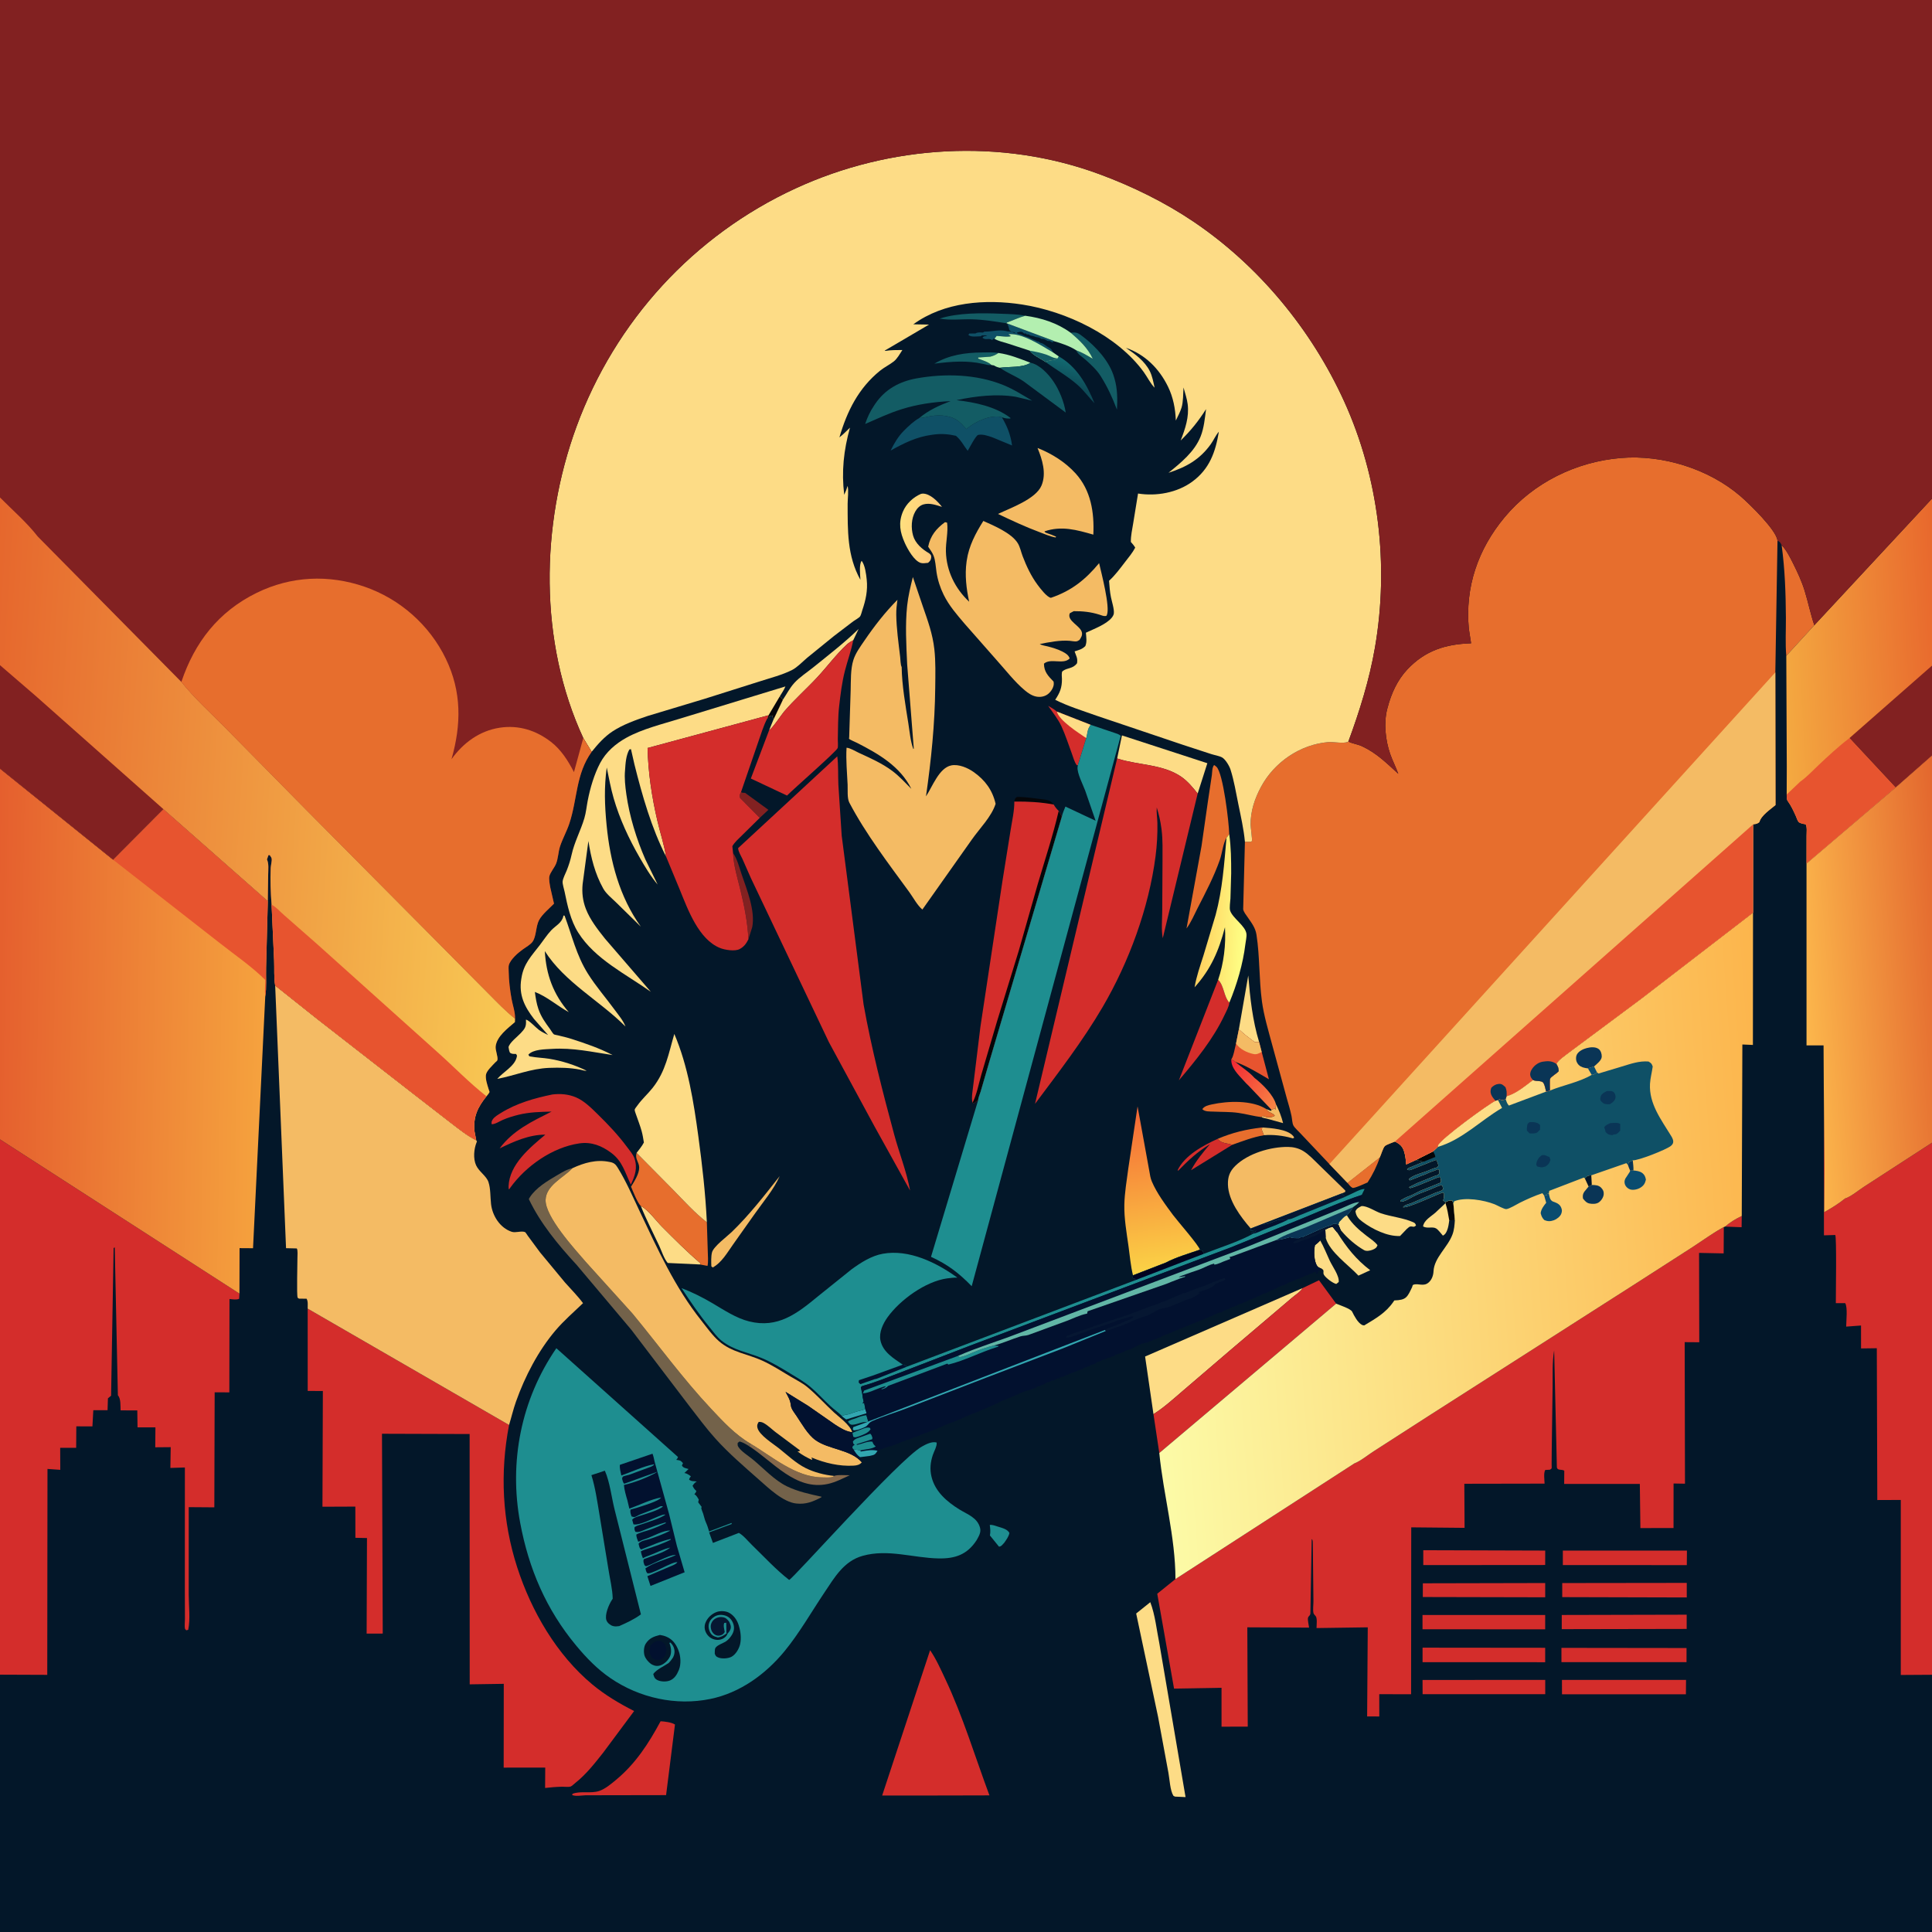 <svg version="1.1" xmlns="http://www.w3.org/2000/svg" style="display: block;" viewBox="0 0 2048 2048" width="1024" height="1024">
<defs>
	<linearGradient id="Gradient1" gradientUnits="userSpaceOnUse" x1="1129.22" y1="407.822" x2="1136.33" y2="385.255">
		<stop class="stop0" offset="0" stop-opacity="1" stop-color="rgb(14,75,87)"/>
		<stop class="stop1" offset="1" stop-opacity="1" stop-color="rgb(18,103,111)"/>
	</linearGradient>
	<linearGradient id="Gradient2" gradientUnits="userSpaceOnUse" x1="1300.64" y1="1131.33" x2="1356.36" y2="1169.67">
		<stop class="stop0" offset="0" stop-opacity="1" stop-color="rgb(243,39,52)"/>
		<stop class="stop1" offset="1" stop-opacity="1" stop-color="rgb(248,136,69)"/>
	</linearGradient>
	<linearGradient id="Gradient3" gradientUnits="userSpaceOnUse" x1="990.124" y1="561.887" x2="955.02" y2="554.977">
		<stop class="stop0" offset="0" stop-opacity="1" stop-color="rgb(255,201,123)"/>
		<stop class="stop1" offset="1" stop-opacity="1" stop-color="rgb(255,223,126)"/>
	</linearGradient>
	<linearGradient id="Gradient4" gradientUnits="userSpaceOnUse" x1="1273.37" y1="970.554" x2="1319.47" y2="972.967">
		<stop class="stop0" offset="0" stop-opacity="1" stop-color="rgb(255,210,96)"/>
		<stop class="stop1" offset="1" stop-opacity="1" stop-color="rgb(254,255,133)"/>
	</linearGradient>
	<linearGradient id="Gradient5" gradientUnits="userSpaceOnUse" x1="1213.24" y1="1174.87" x2="1236.62" y2="1345.39">
		<stop class="stop0" offset="0" stop-opacity="1" stop-color="rgb(245,104,53)"/>
		<stop class="stop1" offset="1" stop-opacity="1" stop-color="rgb(251,210,70)"/>
	</linearGradient>
	<linearGradient id="Gradient6" gradientUnits="userSpaceOnUse" x1="1236.37" y1="1336.2" x2="1239.15" y2="1344.31">
		<stop class="stop0" offset="0" stop-opacity="1" stop-color="rgb(2,6,19)"/>
		<stop class="stop1" offset="1" stop-opacity="1" stop-color="rgb(1,1,37)"/>
	</linearGradient>
	<linearGradient id="Gradient7" gradientUnits="userSpaceOnUse" x1="2055.77" y1="679.564" x2="1885.24" y2="689.494">
		<stop class="stop0" offset="0" stop-opacity="1" stop-color="rgb(232,104,45)"/>
		<stop class="stop1" offset="1" stop-opacity="1" stop-color="rgb(244,170,65)"/>
	</linearGradient>
	<linearGradient id="Gradient8" gradientUnits="userSpaceOnUse" x1="2065.25" y1="1037.16" x2="1910.51" y2="1049.17">
		<stop class="stop0" offset="0" stop-opacity="1" stop-color="rgb(227,103,46)"/>
		<stop class="stop1" offset="1" stop-opacity="1" stop-color="rgb(252,183,76)"/>
	</linearGradient>
	<linearGradient id="Gradient9" gradientUnits="userSpaceOnUse" x1="-4.3" y1="1089.95" x2="278.552" y2="1094.41">
		<stop class="stop0" offset="0" stop-opacity="1" stop-color="rgb(229,95,46)"/>
		<stop class="stop1" offset="1" stop-opacity="1" stop-color="rgb(245,162,62)"/>
	</linearGradient>
	<linearGradient id="Gradient10" gradientUnits="userSpaceOnUse" x1="1880.35" y1="1296.67" x2="1214.64" y2="1343.97">
		<stop class="stop0" offset="0" stop-opacity="1" stop-color="rgb(252,181,76)"/>
		<stop class="stop1" offset="1" stop-opacity="1" stop-color="rgb(252,251,167)"/>
	</linearGradient>
	<linearGradient id="Gradient11" gradientUnits="userSpaceOnUse" x1="-19.082" y1="826.839" x2="559" y2="863.752">
		<stop class="stop0" offset="0" stop-opacity="1" stop-color="rgb(230,103,45)"/>
		<stop class="stop1" offset="1" stop-opacity="1" stop-color="rgb(248,201,84)"/>
	</linearGradient>
</defs>
<path transform="translate(0,0)" fill="rgb(3,23,41)" d="M -0 527.356 L 0 -0 L 2048 0 L 2048 528.518 L 2048 705.589 L 2048 800.922 L 2048 1211.3 L 2048 1775.33 L 2048 2048 L -0 2048 L -0 1775.22 L 0 1207.79 L 0 814.79 L 0 705.11 L -0 527.356 z"/>
<path transform="translate(0,0)" fill="rgb(212,45,43)" d="M 1846.33 1288.99 L 1846.17 1300.91 L 1828.59 1300.26 C 1833.62 1295.86 1840.25 1291.79 1846.33 1288.99 z"/>
<path transform="translate(0,0)" fill="rgb(50,167,177)" d="M 917.326 1493.82 L 918.385 1497.16 L 918.321 1498.25 L 917.426 1498.45 L 897 1504.65 C 895.265 1503.45 893.636 1502.42 892.251 1500.81 L 895.995 1499.8 C 897.946 1499.46 899.395 1499.37 901.279 1498.64 C 906.439 1496.64 911.95 1495.13 917.326 1493.82 z"/>
<path transform="translate(0,0)" fill="rgb(30,142,144)" d="M 918.416 1500.12 L 920.401 1506.85 L 919.039 1507.52 C 913.756 1506.74 908.662 1510.17 903.5 1510.29 C 901.019 1510.36 900.295 1508.69 898.844 1507 C 901.064 1504.87 904.731 1504.44 907.537 1503.25 C 911.241 1501.68 914.438 1500.75 918.416 1500.12 z"/>
<path transform="translate(0,0)" fill="rgb(244,187,100)" d="M 1347.91 1176.5 L 1351.01 1175.01 L 1352.25 1176.51 C 1352.22 1174.95 1352.24 1173.51 1352.43 1171.96 L 1352.62 1170.69 C 1355.8 1176.83 1358.48 1183.86 1360.14 1190.57 L 1342.72 1185.78 C 1341.65 1185.51 1337.97 1184.9 1337.37 1184.23 L 1337.83 1183.12 L 1339.67 1183.23 C 1343.81 1184.23 1339.86 1183.86 1342.46 1184.13 C 1346.47 1184.56 1347.57 1184.65 1351.22 1182.87 C 1350.73 1180.28 1343.98 1179.37 1342.3 1175.64 L 1347.34 1177.6 L 1347.91 1176.5 z"/>
<path transform="translate(0,0)" fill="rgb(5,6,9)" d="M 1075.22 849.71 C 1075.94 846.942 1075.69 846.391 1078 844.794 C 1087.57 844.766 1095.71 846.174 1105.03 847.256 C 1110.55 847.896 1113.45 848.373 1116.99 852.857 C 1102.76 850.213 1089.66 849.584 1075.22 849.71 z"/>
<path transform="translate(0,0)" fill="rgb(244,187,100)" d="M 1338.1 1195.15 C 1347.27 1195.81 1364.57 1196.86 1370.82 1204.17 C 1371.52 1204.99 1371.52 1205.14 1371.86 1206 L 1370.5 1206.78 L 1369.36 1206.43 C 1360.26 1203.79 1349.29 1202.53 1339.81 1203.39 L 1338.29 1199.5 C 1337.29 1197.17 1337.56 1197.45 1338.1 1195.15 z"/>
<path transform="translate(0,0)" fill="rgb(30,142,144)" d="M 1049.21 1616.5 C 1051.86 1616.07 1055.32 1617.5 1057.87 1618.3 C 1062.03 1619.61 1067.86 1620.88 1070.03 1625 C 1069.24 1628.99 1066.82 1632.03 1064.59 1635.33 C 1062.83 1637.11 1061.51 1639.44 1058.95 1639.5 L 1049.37 1627.64 C 1050.12 1623.74 1049.7 1620.42 1049.21 1616.5 z"/>
<path transform="translate(0,0)" fill="rgb(130,33,33)" d="M 805.38 866.963 L 784.5 845.872 C 783.816 842.726 784.047 842.653 785.49 839.728 L 787.059 840.311 L 789.87 840.5 L 814.522 858.452 L 805.38 866.963 z"/>
<path transform="translate(0,0)" fill="rgb(231,110,45)" d="M 1428.36 1253.87 L 1462.69 1226.81 C 1459.68 1235.95 1454.99 1245.41 1449.7 1253.45 C 1447.16 1254.49 1435.44 1260.03 1433.69 1259.17 C 1431.56 1258.13 1429.89 1255.64 1428.36 1253.87 z"/>
<path transform="translate(0,0)" fill="rgb(19,92,100)" d="M 1051.03 386.926 C 1048.01 387.368 1044.94 386.438 1042 385.752 C 1025.58 381.914 1008.16 383.248 991.578 385.364 L 990.427 385.522 C 1006.22 376.163 1023.21 373.791 1041.22 373.631 C 1046.9 373.58 1052.77 373.226 1058.37 374.159 C 1055.45 376.24 1053.21 377.189 1049.75 378.098 L 1037 378.984 L 1036.87 380.103 C 1041.23 381.854 1047.66 383.583 1051.03 386.926 z"/>
<path transform="translate(0,0)" fill="rgb(231,110,45)" d="M 1290.68 1207.26 C 1306.53 1200.54 1320.97 1197.08 1338.1 1195.15 C 1337.56 1197.45 1337.29 1197.17 1338.29 1199.5 L 1339.81 1203.39 C 1327.85 1205.47 1317.56 1209.55 1306.21 1213.55 C 1304.43 1212.96 1302.84 1212.62 1301 1212.25 C 1296.41 1211.34 1293.89 1210.84 1290.68 1207.26 z"/>
<path transform="translate(0,0)" fill="rgb(179,239,176)" d="M 1058.37 374.159 C 1070.5 375.836 1080.9 380.211 1092.26 384.513 C 1084.86 389.953 1069.07 388.5 1059.93 389.849 C 1057.4 389.328 1055.79 388.729 1053.61 387.357 L 1051.03 386.926 C 1047.66 383.583 1041.23 381.854 1036.87 380.103 L 1037 378.984 L 1049.75 378.098 C 1053.21 377.189 1055.45 376.24 1058.37 374.159 z"/>
<path transform="translate(0,0)" fill="rgb(15,80,102)" d="M 1067.73 342.89 L 1116.65 361.217 L 1116.71 361.488 L 1115.9 363.042 C 1114.63 362.537 1113.73 362.079 1112.55 361.342 C 1110.9 361.461 1110.89 361.69 1109.41 360.808 C 1107.47 359.652 1106.25 358.877 1104 359.245 L 1103.12 358.654 C 1101.26 357.492 1100.1 357.678 1098 357.245 L 1096 356.49 C 1093.89 355.788 1092.14 356.13 1090.5 354.49 L 1088.5 354.49 L 1087.5 353.49 L 1085.5 353.49 L 1084.5 352.49 C 1082.92 351.437 1081.68 351.482 1079.99 351.995 L 1078 352.5 C 1078.71 353.936 1078.16 353.411 1079.91 353.995 C 1080.91 354.331 1081.99 354.419 1083 354.755 L 1084.5 355.51 C 1086.1 356.266 1087.62 356.766 1089.31 357.252 C 1091.06 357.755 1091.49 358.218 1093 359 C 1095.21 360.148 1097.31 360.561 1099.5 362 L 1100.75 362.005 C 1101.52 362.468 1102.19 363.106 1103 363.5 L 1103.85 363.654 C 1106.64 364.361 1108.97 366.978 1111.57 368.282 C 1114.2 369.595 1115.19 370.858 1116.26 373.557 C 1103.46 366.136 1084.28 353.034 1069.01 354.228 L 1071.5 356.338 C 1068.6 357.655 1060.12 356.158 1056.5 356.108 L 1054.19 359.112 L 1053.66 358.855 L 1051.5 360.49 C 1048.83 357.822 1044.64 361.104 1041.51 358 C 1043.19 355.475 1044 357.174 1046.5 355.51 L 1041 355.49 L 1039.5 356.49 C 1035.67 356.49 1029.18 357.67 1026.51 355 L 1027.5 353.557 L 1034 353.51 C 1036.41 351.912 1039.15 352.512 1042 352.51 L 1043.5 351.552 C 1051.03 351.703 1058.61 349.185 1066.26 350.858 C 1068.18 351.281 1067.48 351.243 1069.01 351.305 C 1070.92 351.382 1071.98 351.392 1073.75 352.271 L 1075 353 L 1076.5 352.49 L 1075.38 352.274 L 1074.01 351.995 C 1072.18 351.64 1071.45 351.181 1070.01 349.995 C 1069.51 347.392 1068.84 345.303 1067.73 342.89 z"/>
<path transform="translate(0,0)" fill="rgb(130,33,33)" d="M 777.069 904.251 C 781.661 910.812 783.657 919.484 786.228 927 C 791.795 943.279 800.749 965.461 797.415 982.732 L 793.348 995.711 C 792.427 977.475 789.096 960.797 784.774 943.118 C 781.622 930.226 777.683 917.596 777.069 904.251 z"/>
<path transform="translate(0,0)" fill="rgb(19,92,100)" d="M 1066.96 342.679 C 1054.67 340.805 1042.68 338.763 1030.2 338.47 C 1018.66 338.199 1007.49 339.755 996 337.727 C 1015.7 331.43 1040.85 331.719 1061.38 332.591 C 1069.8 332.949 1078.55 332.996 1086.82 334.703 C 1080.01 336.589 1074.02 339.506 1067.43 341.881 L 1066.96 342.679 z"/>
<path transform="translate(0,0)" fill="rgb(212,45,43)" d="M 1306.21 1213.55 L 1262.6 1240.45 C 1268.08 1230.15 1275.04 1221.82 1282.57 1212.95 C 1269.73 1220.53 1259.32 1230.3 1249 1240.92 L 1248.31 1240.5 C 1255.75 1224.75 1275.61 1214.12 1290.68 1207.26 C 1293.89 1210.84 1296.41 1211.34 1301 1212.25 C 1302.84 1212.62 1304.43 1212.96 1306.21 1213.55 z"/>
<path transform="translate(0,0)" fill="rgb(253,220,134)" d="M 1399.51 1314.96 C 1403.43 1321.96 1406.18 1328.96 1409.5 1336.19 C 1412.43 1342.56 1419.81 1352.19 1419.1 1359 L 1416.5 1361.06 C 1412.73 1360.19 1405.69 1354.86 1403.59 1351.61 C 1401.71 1348.73 1404.65 1346.69 1400.98 1344.88 C 1399.21 1344.04 1397.33 1343.58 1396.23 1341.92 C 1392.71 1336.56 1392.69 1325.92 1393.89 1319.98 C 1396.04 1318.44 1397.69 1316.86 1399.51 1314.96 z"/>
<path transform="translate(0,0)" fill="url(#Gradient1)" d="M 1122.29 377.747 C 1141.47 388.592 1152.2 407.769 1160.22 427.496 C 1154.17 421.134 1149.23 414.299 1142.63 408.359 C 1132.43 399.189 1119.43 391.881 1108.31 383.724 C 1110.63 382.613 1113.36 382.029 1115.91 381.736 C 1118.33 381.457 1119.07 381.251 1121.16 379.851 L 1122.29 377.747 z"/>
<path transform="translate(0,0)" fill="rgb(253,220,134)" d="M 1313.26 1091.09 L 1323.21 1034.04 C 1325.17 1057.97 1327.76 1081.75 1334.79 1104.84 L 1330 1104.68 C 1323.98 1100.19 1318.69 1096.36 1313.26 1091.09 z"/>
<path transform="translate(0,0)" fill="rgb(253,220,134)" d="M 1532.16 1274.39 C 1535.2 1272.91 1536.06 1272.24 1539.5 1272.51 L 1540.69 1276.16 L 1542.21 1293.43 L 1536.24 1293.58 C 1535.82 1297.15 1535.28 1301.17 1533.89 1304.5 C 1532.91 1306.85 1531.82 1308.78 1529.5 1309.8 C 1527.56 1307.66 1524.72 1303.61 1522.29 1302.17 C 1518.54 1299.94 1512.75 1302.7 1508.5 1300.03 C 1509.49 1293.46 1516.88 1289.59 1521.5 1285.54 L 1532.28 1275.41 L 1532.16 1274.39 z"/>
<path transform="translate(0,0)" fill="rgb(5,6,9)" d="M 1532.16 1274.39 C 1535.2 1272.91 1536.06 1272.24 1539.5 1272.51 L 1540.69 1276.16 L 1542.21 1293.43 L 1536.24 1293.58 C 1535.2 1287.34 1534.19 1281.47 1532.28 1275.41 L 1532.16 1274.39 z"/>
<path transform="translate(0,0)" fill="rgb(253,220,134)" d="M 1418.71 1298.16 L 1419.39 1295.42 C 1421.46 1293.37 1425.04 1288.65 1427.8 1288.34 L 1428.38 1289.33 C 1433.5 1297.75 1440.8 1303.94 1448.5 1309.93 C 1452.49 1313.04 1457.19 1315.89 1460.21 1320 C 1459.28 1322.68 1457.71 1323.7 1455 1324.78 C 1452.42 1325.81 1448.5 1326.62 1446 1325.2 C 1437.31 1320.27 1428.45 1312.61 1422.07 1304.91 L 1421.05 1303.69 L 1418.71 1298.16 z"/>
<path transform="translate(0,0)" fill="url(#Gradient2)" d="M 1305.23 1122.93 C 1306.17 1123.49 1309.06 1124.82 1309.54 1125.64 C 1316.12 1131.41 1324.05 1136.02 1329.83 1142.64 C 1337.86 1148.81 1349.91 1160.59 1352.62 1170.69 L 1352.43 1171.96 C 1352.24 1173.51 1352.22 1174.95 1352.25 1176.51 L 1351.01 1175.01 L 1347.91 1176.5 L 1323.65 1150.99 C 1321.74 1149.3 1320.06 1147.42 1318.35 1145.53 C 1312.67 1139.23 1304.77 1131.95 1305.23 1122.93 z"/>
<path transform="translate(0,0)" fill="rgb(179,239,176)" d="M 1054.19 359.112 L 1056.5 356.108 C 1060.12 356.158 1068.6 357.655 1071.5 356.338 L 1069.01 354.228 C 1084.28 353.034 1103.46 366.136 1116.26 373.557 L 1122.29 377.747 L 1121.16 379.851 C 1119.07 381.251 1118.33 381.457 1115.91 381.736 C 1113.36 382.029 1110.63 382.613 1108.31 383.724 C 1103.52 380.237 1094.58 376.473 1091.63 371.733 L 1068 364.045 C 1063.37 362.589 1058.39 361.614 1054.19 359.112 z"/>
<path transform="translate(0,0)" fill="rgb(19,92,100)" d="M 1091.63 371.733 C 1097.65 372.736 1103.52 373.999 1109.32 375.965 C 1113.23 377.292 1116.97 380.024 1121.16 379.851 C 1119.07 381.251 1118.33 381.457 1115.91 381.736 C 1113.36 382.029 1110.63 382.613 1108.31 383.724 C 1103.52 380.237 1094.58 376.473 1091.63 371.733 z"/>
<path transform="translate(0,0)" fill="rgb(133,104,75)" d="M 795.646 1530.37 C 818.919 1544.22 843.44 1565.96 871.788 1566.11 C 874.944 1566.13 879.358 1566.53 882.391 1565.67 C 883.281 1565.41 883.58 1565.09 884.224 1564.56 C 887.262 1563.07 897.049 1563.89 900.808 1563.81 C 893.342 1567.23 885.533 1571.35 877.454 1573.07 C 843.171 1580.35 819.561 1549.22 793.801 1532.8 L 795.646 1530.37 z"/>
<path transform="translate(0,0)" fill="rgb(231,110,45)" d="M 1337.37 1184.23 C 1329.08 1183.24 1320.91 1180.85 1312.61 1179.69 C 1303.99 1178.47 1295.18 1178.79 1286.5 1178.35 C 1282.6 1178.15 1277.13 1178.65 1274.5 1175.72 C 1276.82 1172.38 1280.94 1171.53 1284.72 1170.7 C 1301.63 1166.97 1327.23 1166.03 1342.3 1175.64 C 1343.98 1179.37 1350.73 1180.28 1351.22 1182.87 C 1347.57 1184.65 1346.47 1184.56 1342.46 1184.13 C 1339.86 1183.86 1343.81 1184.23 1339.67 1183.23 L 1337.83 1183.12 L 1337.37 1184.23 z"/>
<path transform="translate(0,0)" fill="rgb(253,220,134)" d="M 1404.89 1303.36 C 1407.73 1302.08 1409.87 1300.48 1413 1300.9 L 1417.26 1306.2 C 1427.78 1322.69 1437.02 1334.61 1452.46 1346.51 L 1439.99 1352.22 C 1429.28 1340.65 1409.64 1327.43 1405.31 1312.16 L 1404.89 1303.36 z"/>
<path transform="translate(0,0)" fill="rgb(244,187,100)" d="M 826.498 1246.76 C 820.42 1260.73 808.639 1274.48 799.888 1286.97 L 777.194 1319.03 C 771.082 1327.62 765.003 1338.49 755.5 1343.58 L 754.064 1342.38 C 753.889 1338.04 753.654 1331.79 754.76 1327.56 C 756.403 1321.28 770.83 1310.62 775.593 1306.02 C 794.356 1287.9 810.355 1267.2 826.498 1246.76 z"/>
<path transform="translate(0,0)" fill="rgb(19,92,100)" d="M 1134.96 352.735 C 1141.38 351.863 1143.02 353.049 1148.22 357.053 C 1161.88 367.562 1176.24 383.157 1181.03 400 L 1181.52 401.66 C 1184.56 412.16 1184.63 423.347 1184.02 434.191 C 1179.01 421.194 1174.02 410.144 1166.53 398.34 C 1162.5 392 1156.22 386.286 1150.64 381.271 C 1147.09 378.075 1142.68 375.88 1140.85 371.348 C 1147.07 373.55 1152.74 377.005 1158.4 380.331 C 1153.13 368.93 1144.41 360.718 1134.96 352.735 z"/>
<path transform="translate(0,0)" fill="rgb(212,45,43)" d="M 1142.58 811.125 L 1141.43 811.158 C 1138.84 807.728 1137.59 802.611 1136.11 798.591 C 1132.62 789.1 1129.43 779.238 1125.23 770.038 C 1121.75 762.397 1115.91 755.149 1111.1 748.255 C 1114.46 750.073 1117.43 751.876 1120.35 754.334 L 1156.03 768.293 L 1154.12 771.701 C 1152.61 774.711 1152.47 779.068 1151.46 782.419 L 1142.58 811.125 z"/>
<path transform="translate(0,0)" fill="rgb(253,220,134)" d="M 1120.35 754.334 L 1156.03 768.293 L 1154.12 771.701 C 1152.61 774.711 1152.47 779.068 1151.46 782.419 C 1143.35 776.906 1122.7 763.845 1120.35 754.334 z"/>
<path transform="translate(0,0)" fill="rgb(231,84,47)" d="M 1310.23 1106.18 L 1313.26 1091.09 C 1318.69 1096.36 1323.98 1100.19 1330 1104.68 L 1334.79 1104.84 L 1337.46 1115.18 L 1345.08 1144.06 C 1333.81 1137.45 1321.84 1130.08 1309.54 1125.64 C 1309.06 1124.82 1306.17 1123.49 1305.23 1122.93 C 1307.5 1120.39 1309.2 1109.9 1310.23 1106.18 z"/>
<path transform="translate(0,0)" fill="rgb(244,187,100)" d="M 1310.23 1106.18 L 1313.26 1091.09 C 1318.69 1096.36 1323.98 1100.19 1330 1104.68 L 1334.79 1104.84 L 1337.46 1115.18 C 1334.19 1116.6 1332.34 1118.09 1328.73 1117.31 C 1321.75 1115.8 1314.23 1112.19 1310.23 1106.18 z"/>
<path transform="translate(0,0)" fill="rgb(253,220,134)" d="M 1443.27 1278.5 C 1449.22 1278.12 1457.87 1284.14 1463.78 1286.13 C 1474.57 1289.77 1487.67 1290.96 1497.9 1295.54 C 1500.11 1296.53 1500.21 1296.87 1501.03 1299 C 1498.35 1301.76 1497.55 1299.45 1494.5 1300.28 C 1493.73 1300.49 1491.97 1302.2 1491.24 1302.76 L 1484.12 1310.21 C 1470.64 1310.86 1454.76 1302.93 1444.23 1295.06 C 1439.95 1291.86 1437.6 1289.27 1436.82 1284 C 1438.15 1280.88 1440.44 1280.01 1443.27 1278.5 z"/>
<path transform="translate(0,0)" fill="rgb(253,220,134)" d="M 679.325 1278.47 C 687.216 1282.5 695.387 1294.03 701.793 1300.44 C 714.973 1313.63 728.246 1327.04 742.471 1339.11 L 741.97 1340.39 L 707.814 1338.8 C 703.922 1334.41 701.218 1325.78 698.682 1320.36 C 692.189 1306.49 684.985 1292.69 679.325 1278.47 z"/>
<path transform="translate(0,0)" fill="rgb(253,220,134)" d="M 829.754 741.946 C 833.881 735.85 837.059 729.384 842.076 723.879 C 847.568 717.851 855.538 712.724 861.93 707.562 C 878.315 694.329 895.052 681.437 910.161 666.736 L 904.462 678.698 C 902.072 679.965 899.71 681.306 897.716 683.157 C 886.369 693.685 876.766 706.753 866.189 718.112 C 854.739 730.408 841.997 741.621 831.085 754.399 C 828.561 757.355 818.031 773.194 815.423 773.748 L 820.202 762.018 L 829.754 741.946 z"/>
<path transform="translate(0,0)" fill="url(#Gradient3)" d="M 976.352 523.5 L 978.12 523.232 C 985.955 523.162 994.131 531.564 998.538 537.292 C 992.261 535.385 985.586 532.829 978.988 534.679 C 975.08 535.774 972.179 538.804 970.234 542.245 C 965.995 549.746 965.6 559.616 967.929 567.818 C 970.267 576.054 977.637 582.332 984.886 586.5 C 986.541 587.986 987.35 588.51 987.09 591 C 986.781 593.943 985.785 594.786 983.757 596.633 C 981.509 596.846 978.384 597.373 976.203 596.768 C 969.088 594.793 961.987 581.923 959.105 575.481 C 954.034 564.147 952.174 554.272 957.06 542.5 C 960.576 534.03 968.003 527.032 976.352 523.5 z"/>
<path transform="translate(0,0)" fill="rgb(19,92,100)" d="M 1092.26 384.513 C 1101.91 386.348 1111.26 396.391 1116.62 404.269 C 1122.95 413.555 1128.08 426.257 1129.71 437.328 L 1085 404.202 C 1077.03 398.791 1067.6 395.348 1059.93 389.849 C 1069.07 388.5 1084.86 389.953 1092.26 384.513 z"/>
<path transform="translate(0,0)" fill="rgb(179,239,176)" d="M 1086.82 334.703 C 1104.07 337.015 1120.75 342.345 1134.96 352.735 C 1144.41 360.718 1153.13 368.93 1158.4 380.331 C 1152.74 377.005 1147.07 373.55 1140.85 371.348 C 1134.23 366.883 1124.39 363.654 1116.71 361.488 L 1116.65 361.217 L 1067.73 342.89 L 1066.96 342.679 L 1067.43 341.881 C 1074.02 339.506 1080.01 336.589 1086.82 334.703 z"/>
<path transform="translate(0,0)" fill="rgb(212,45,43)" d="M 1291.3 1038.57 C 1297.8 1045.18 1297.1 1056.28 1303.17 1062.83 C 1302.99 1066.51 1299.74 1072.43 1298.14 1075.82 C 1286 1101.56 1267.94 1123.64 1249.65 1145.21 L 1291.3 1038.57 z"/>
<path transform="translate(0,0)" fill="rgb(212,45,43)" d="M 1508.27 1678.37 L 1637.97 1678.09 L 1637.98 1693.19 L 1508.24 1692.91 L 1508.27 1678.37 z"/>
<path transform="translate(0,0)" fill="rgb(212,45,43)" d="M 1507.95 1780.83 L 1638.01 1780.77 L 1638.01 1795.89 L 1508.02 1795.93 L 1507.95 1780.83 z"/>
<path transform="translate(0,0)" fill="rgb(231,110,45)" d="M 1888.62 577.923 C 1893.82 583.298 1897.31 590.396 1900.64 597.029 C 1905.33 606.348 1909.82 616.028 1912.93 626 C 1916.71 638.128 1919.16 650.738 1923.27 662.748 L 1893.54 695.244 C 1892.38 682.113 1893.21 668.12 1893.13 654.891 C 1892.97 628.851 1892.1 603.787 1888.62 577.923 z"/>
<path transform="translate(0,0)" fill="rgb(212,45,43)" d="M 1507.91 1711.94 L 1637.96 1711.95 L 1637.95 1727.13 L 1507.93 1727.11 L 1507.91 1711.94 z"/>
<path transform="translate(0,0)" fill="rgb(212,45,43)" d="M 1507.97 1746.6 L 1637.95 1746.73 L 1637.95 1762.02 L 1507.97 1761.99 L 1507.97 1746.6 z"/>
<path transform="translate(0,0)" fill="rgb(212,45,43)" d="M 1655.53 1711.95 L 1787.96 1711.64 L 1787.95 1726.73 L 1655.52 1726.98 L 1655.53 1711.95 z"/>
<path transform="translate(0,0)" fill="rgb(212,45,43)" d="M 1656.03 1678.11 L 1788.04 1677.94 L 1788.04 1693.37 L 1656.04 1693.02 L 1656.03 1678.11 z"/>
<path transform="translate(0,0)" fill="rgb(212,45,43)" d="M 1508.73 1643.3 L 1637.99 1643.69 L 1637.95 1658.96 L 1508.73 1659.07 L 1508.73 1643.3 z"/>
<path transform="translate(0,0)" fill="rgb(212,45,43)" d="M 1655.19 1746.8 L 1787.8 1746.97 L 1787.79 1761.91 L 1655.21 1761.96 L 1655.19 1746.8 z"/>
<path transform="translate(0,0)" fill="rgb(212,45,43)" d="M 1655.74 1780.77 L 1787.27 1780.78 L 1787.13 1795.99 L 1655.79 1796.03 L 1655.74 1780.77 z"/>
<path transform="translate(0,0)" fill="rgb(212,45,43)" d="M 1656.68 1643.67 L 1788.22 1643.71 L 1788.08 1659.09 L 1656.67 1659.02 L 1656.68 1643.67 z"/>
<path transform="translate(0,0)" fill="rgb(253,220,134)" d="M 1184.22 804.004 L 1189.32 779.574 L 1279.84 809.042 L 1269.56 841.265 C 1264.83 835.051 1258.72 827.904 1252.28 823.467 C 1232.76 810.017 1207.13 811.272 1185.32 804.362 L 1184.22 804.004 z"/>
<path transform="translate(0,0)" fill="rgb(15,80,102)" d="M 974.357 443.222 L 975.308 443.15 C 978.062 442.918 980.525 442.469 983.208 441.819 C 992.885 439.473 1005.23 439.613 1013.87 444.978 C 1017.96 447.52 1021.16 451.247 1024.3 454.841 L 1025.41 453.937 C 1034.41 446.729 1049.3 439.675 1061.23 441.992 L 1062.05 442.367 C 1067.83 452.157 1071.26 460.914 1072.82 472.224 L 1052.18 463.672 C 1047.67 462.112 1041.9 460.037 1037 460.994 C 1034.34 461.514 1027.69 474.896 1025.79 477.872 C 1021.39 472.186 1018.99 466.77 1013.33 461.96 C 1005.35 460.152 997.929 459.569 989.768 460.649 L 988 460.895 C 971.51 463.077 958.477 469.615 944.101 477.602 C 947.816 469.974 952.173 462.601 958.205 456.545 C 962.805 451.926 968.698 446.32 974.357 443.222 z"/>
<path transform="translate(0,0)" fill="rgb(231,110,45)" d="M 1300.14 888.034 C 1296.34 894.522 1295.62 904.364 1293.04 911.656 C 1286.76 929.404 1278.13 945.872 1269.55 962.568 C 1265.92 969.636 1262.56 977.858 1257.76 984.18 L 1273.67 896.822 L 1280.45 849.462 L 1284.66 821.383 C 1285.06 817.998 1284.82 813.517 1287 810.957 C 1288.18 811.736 1288.34 811.782 1289.5 812.85 C 1296.64 819.452 1302.83 872.462 1303.01 884.084 C 1302.1 885.606 1301.4 886.762 1300.14 888.034 z"/>
<path transform="translate(0,0)" fill="rgb(212,45,43)" d="M 700.263 1824.61 C 704.569 1824.84 711.922 1825.7 715.502 1828.07 L 706.081 1902.91 L 620.586 1903.06 C 616.687 1903.23 609.976 1904.44 606.5 1902.78 L 606.902 1901.5 C 615.501 1898.19 626.202 1901.51 635.172 1898.5 C 641.426 1896.41 647.873 1891 652.907 1886.82 C 673.84 1869.45 687.506 1848.24 700.263 1824.61 z"/>
<path transform="translate(0,0)" fill="url(#Gradient4)" d="M 1303.01 884.084 C 1305 898.001 1305.11 911.74 1305.1 925.773 L 1304.32 952.482 C 1304.15 955.761 1303.04 962.41 1304.02 965.381 C 1306.68 973.424 1320.22 981.325 1321.29 989.923 C 1321.66 992.928 1320.53 997.771 1320.15 1000.86 C 1317.63 1021.65 1311.23 1043.47 1303.17 1062.83 C 1297.1 1056.28 1297.8 1045.18 1291.3 1038.57 C 1297.24 1021.15 1299.65 1001.28 1298.51 982.941 C 1292 1007.76 1283.72 1027.23 1266.32 1046.56 C 1268.21 1035.17 1272.19 1023.93 1275.69 1012.95 L 1288.63 969.799 C 1295.88 942.919 1297.69 915.621 1300.14 888.034 C 1301.4 886.762 1302.1 885.606 1303.01 884.084 z"/>
<path transform="translate(0,0)" fill="rgb(253,220,134)" d="M 1219.35 1698.39 C 1224.53 1711.76 1226.18 1728.49 1229.04 1742.56 L 1256.74 1905 L 1245.5 1904.48 L 1243.86 1903.62 C 1240.34 1898.01 1239.86 1886.13 1238.62 1879.5 L 1227.63 1820.07 L 1204.39 1710.39 L 1219.35 1698.39 z"/>
<path transform="translate(0,0)" fill="rgb(231,110,45)" d="M 674.835 1222.11 L 713.491 1261.2 C 724.979 1272.91 736.344 1285.59 749.292 1295.66 L 750.267 1326.4 C 750.338 1331.42 750.983 1337.03 750.01 1341.93 L 741.97 1340.39 L 742.471 1339.11 C 728.246 1327.04 714.973 1313.63 701.793 1300.44 C 695.387 1294.03 687.216 1282.5 679.325 1278.47 C 675.845 1275.32 670.802 1262.51 668.929 1257.92 C 672.284 1252.48 677.588 1244.38 677.57 1237.7 C 677.555 1231.77 672.775 1228.71 674.835 1222.11 z"/>
<path transform="translate(0,0)" fill="rgb(244,187,100)" d="M 1099.82 474.886 C 1114.84 480.762 1129.31 489.865 1140.18 501.846 C 1156.48 519.805 1160.06 543.17 1158.99 566.742 C 1141.33 561.679 1125.21 557.089 1107.16 563.283 C 1107.99 564.758 1108.79 564.7 1110.31 565.33 C 1113.51 566.36 1116.47 567.464 1119.5 568.933 L 1119 569.748 C 1112.95 568.666 1107.33 566.081 1101.58 563.946 C 1086.74 558.426 1072.23 551.599 1057.93 544.801 C 1071.36 538.36 1098.08 529.032 1104.07 514.62 C 1109.44 501.728 1104.85 487.035 1099.82 474.886 z"/>
<path transform="translate(0,0)" fill="rgb(19,92,100)" d="M 974.357 443.222 C 984.322 434.809 995.57 429.797 1007.65 425.201 C 989.723 426.076 972.437 428.504 955.286 433.922 C 942.245 438.041 929.635 444.023 917.098 449.444 C 919.434 442.384 922.497 435.853 926.695 429.713 L 927.815 428.046 C 938.201 412.721 953.424 404.407 971.338 401.155 C 1001.33 395.708 1034.95 396.564 1063.52 408.154 C 1074.4 412.569 1084.14 418.816 1094.2 424.776 L 1076.63 420.588 C 1056.17 417.255 1034.04 419.86 1013.92 424.184 C 1033.38 426.484 1055.16 430.805 1071.1 442.995 L 1071 443.683 C 1067.51 443.792 1065.37 443.456 1062.05 442.367 L 1061.23 441.992 C 1049.3 439.675 1034.41 446.729 1025.41 453.937 L 1024.3 454.841 C 1021.16 451.247 1017.96 447.52 1013.87 444.978 C 1005.23 439.613 992.885 439.473 983.208 441.819 C 980.525 442.469 978.062 442.918 975.308 443.15 L 974.357 443.222 z"/>
<path transform="translate(0,0)" fill="rgb(253,220,134)" d="M 1380.8 1365.44 C 1379.08 1369.05 1372.38 1373.13 1369.24 1375.96 L 1303.8 1431.57 L 1254.69 1473.63 C 1244.47 1482.36 1234.12 1491.93 1222.72 1499.06 L 1213.85 1437.97 L 1380.8 1365.44 z"/>
<path transform="translate(0,0)" fill="url(#Gradient5)" d="M 1196 1238.92 L 1205.87 1172.81 L 1218.35 1241.48 C 1218.95 1245.14 1219.52 1248.92 1220.97 1252.36 C 1226.23 1264.81 1235.48 1277.21 1243.5 1288.02 C 1247.89 1293.96 1271.64 1321.07 1271.85 1324.76 C 1260.16 1328.84 1246.77 1332.67 1235.84 1338.42 L 1201.02 1351.91 C 1198.55 1341.99 1197.7 1331.29 1196.27 1321.13 C 1194.24 1306.66 1191.54 1291.62 1191.85 1277 C 1192.11 1264.41 1194.39 1251.42 1196 1238.92 z"/>
<path transform="translate(0,0)" fill="rgb(212,45,43)" d="M 585.498 1160.2 C 593.927 1159.13 602.632 1159.88 610.5 1163.21 C 619.258 1166.91 626.837 1174.56 633.522 1181.09 C 644.588 1191.9 655.393 1203.33 664.614 1215.77 C 667.294 1219.39 671.011 1223.56 672.5 1227.79 C 676.112 1238.06 673.099 1246.51 668.718 1255.72 C 662.536 1242.97 659.917 1231.01 648.006 1222.12 C 637.764 1214.48 626.899 1210.16 614 1212.05 C 585.575 1216.22 557.351 1236.09 540.87 1259.09 L 539.878 1260.5 L 539.208 1260.5 L 539.108 1257.5 C 540.044 1234.19 561.825 1216.45 578.089 1202.78 C 560.805 1202.75 544.969 1209.93 529.66 1217.34 C 543.868 1198.13 563.96 1188.79 584.697 1178.34 C 572.778 1178.6 561.217 1178.86 549.561 1181.72 C 543.979 1183.1 538.279 1184.82 533 1187.12 C 529.518 1188.63 524.994 1191.74 521.192 1191.73 C 520.94 1189.61 520.928 1188.86 522.118 1186.93 C 524.021 1183.85 528.016 1181.65 531.049 1179.75 C 547.467 1169.52 566.677 1164.04 585.498 1160.2 z"/>
<path transform="translate(0,0)" fill="rgb(115,98,74)" d="M 610.823 1340.29 L 610.787 1340.3 C 591.593 1319.45 572.838 1296.82 560.57 1271.06 L 561.573 1269.28 C 568.112 1259.05 580.312 1251.86 590.552 1245.82 C 595.769 1242.75 600.834 1239.57 606.823 1238.31 L 605.437 1239.72 C 596.301 1248.77 578.981 1256.83 578.367 1271.78 C 577.638 1289.55 609.115 1323.97 621.005 1337.71 L 670.479 1392.45 C 698.223 1426.06 723.835 1461.39 753.68 1493.22 C 766.509 1506.91 779.338 1520.8 795.646 1530.37 L 793.801 1532.8 C 790.545 1530.79 787.718 1529.01 784 1528.02 L 781.994 1529.5 C 781.956 1531.35 781.627 1532.08 782.646 1533.7 C 785.749 1538.64 793.407 1543.29 797.973 1547.06 C 809.26 1556.38 820.959 1569.16 834.031 1575.5 C 845.527 1581.08 858.506 1583.91 870.924 1586.6 L 870.584 1587.23 C 861.661 1591.9 854.368 1594.87 844.133 1593.79 C 830.105 1592.31 814.7 1577.47 804.53 1568.5 C 788.846 1554.67 772.457 1540.59 758.434 1525.04 C 748.808 1514.37 740.209 1502.67 731.389 1491.33 L 669.283 1409.68 L 610.823 1340.29 z"/>
<path transform="translate(0,0)" fill="rgb(253,220,134)" d="M 597.261 970.5 L 598.467 970.634 C 606.347 991.725 610.945 1012.53 623.12 1032 C 631.566 1045.51 642.387 1057.84 651.792 1070.73 C 655.83 1076.27 660.561 1081.71 663.034 1088.14 C 635.691 1060.71 598.565 1041.32 577.529 1008.21 C 578.914 1033.25 586.504 1053.86 602.913 1072.91 C 590.613 1066.21 580.172 1056.59 566.99 1051.49 C 567.746 1057.48 568.749 1063.84 570.719 1069.56 C 573.619 1078 577.967 1083.88 583.121 1090.94 C 583.982 1092.11 586.104 1095.77 587.171 1096.46 C 587.759 1096.84 590.712 1097.33 591.585 1097.55 C 596.463 1098.76 601.405 1099.87 606.19 1101.41 C 620.353 1105.98 635.066 1111.01 648.307 1117.84 L 649.37 1118.4 C 627.532 1115.16 607.356 1110.46 584.986 1111.88 C 577.582 1112.35 565.175 1112.24 560.099 1118 C 561.415 1120.03 560.547 1119.58 562.445 1119.95 C 568.982 1121.2 575.525 1121.29 582.062 1122.33 C 595.668 1124.51 609.574 1128.98 621.919 1135.05 C 620.035 1135.33 617.036 1134.26 615.043 1133.88 C 604.125 1131.76 593.345 1131.57 582.26 1131.98 C 562.584 1132.72 546.025 1140.08 527.136 1143.66 C 533.088 1136.58 545.399 1130.31 547.675 1120.91 C 548.253 1118.52 548.105 1119.05 547 1117.24 C 544.971 1117.21 542.937 1117.39 541.132 1116.32 C 539.682 1115.46 539.431 1111.66 539.063 1110 C 540.249 1105.06 548.463 1098.98 552.043 1095.12 C 556.233 1090.6 557.903 1088.5 557.572 1082.02 L 557.5 1080.88 C 560.501 1081.12 568.23 1089.52 571.337 1091.76 C 574.318 1093.9 577.746 1095.54 581.027 1097.18 L 565.99 1080.05 C 556.006 1067.11 549.852 1054.71 552.55 1037.94 L 552.796 1036.5 C 555.134 1021.59 563.365 1013.35 572.094 1002 C 576.081 996.815 579.701 991.143 584.156 986.343 C 588.789 981.352 595.545 978.474 597.097 971.346 L 597.261 970.5 z"/>
<path transform="translate(0,0)" fill="rgb(244,187,100)" d="M 1325.81 1302.25 C 1315.04 1289.82 1302.16 1272.79 1301.66 1255.74 C 1301.43 1247.5 1303.57 1241.63 1309.5 1235.82 C 1322.97 1222.63 1346.9 1215.58 1365.41 1215.78 C 1370.99 1215.84 1376.45 1217.12 1381.28 1220 C 1387.42 1223.67 1392.88 1229.72 1398.02 1234.65 L 1426.06 1261.99 L 1426 1263.5 L 1422.08 1265.22 L 1338.03 1297.58 L 1325.81 1302.25 z"/>
<path transform="translate(0,0)" fill="rgb(212,45,43)" d="M 815.423 773.748 C 818.031 773.194 828.561 757.355 831.085 754.399 C 841.997 741.621 854.739 730.408 866.189 718.112 C 876.766 706.753 886.369 693.685 897.716 683.157 C 899.71 681.306 902.072 679.965 904.462 678.698 C 902.341 689.767 898.423 700.289 895.621 711.187 C 892.447 723.536 890.97 736.059 889.522 748.697 C 888.213 760.13 888.409 772.065 888.112 783.586 C 888.058 785.716 888.588 791.148 887.948 792.984 C 886.715 796.52 841.018 836.431 834.267 843.332 L 795.919 825.275 L 815.423 773.748 z"/>
<path transform="translate(0,0)" fill="rgb(253,220,134)" d="M 674.835 1222.11 C 677.53 1218.56 680.496 1215.06 682.551 1211.09 C 681.883 1207.08 681.265 1202.97 680.176 1199.06 C 678.506 1193.05 676.167 1187.12 674.134 1181.23 C 673.748 1180.1 672.515 1177.11 672.868 1176.02 C 673.22 1174.92 674.942 1172.88 675.65 1171.88 C 680.425 1165.12 686.781 1159.6 691.908 1153.08 C 705.815 1135.41 708.67 1116.86 714.805 1096.02 C 729.351 1129.96 735.373 1168.48 740.303 1204.84 C 744.39 1234.98 747.855 1265.27 749.292 1295.66 C 736.344 1285.59 724.979 1272.91 713.491 1261.2 L 674.835 1222.11 z"/>
<path transform="translate(0,0)" fill="rgb(212,45,43)" d="M 1380.8 1365.44 L 1398.2 1357.12 L 1416.37 1381.92 L 1228.9 1540.25 L 1222.72 1499.06 C 1234.12 1491.93 1244.47 1482.36 1254.69 1473.63 L 1303.8 1431.57 L 1369.24 1375.96 C 1372.38 1373.13 1379.08 1369.05 1380.8 1365.44 z"/>
<path transform="translate(0,0)" fill="rgb(212,45,43)" d="M 985.955 1749.29 C 992.397 1758.66 997.235 1769.63 1002.09 1779.92 C 1020.81 1819.58 1033.55 1862.13 1048.85 1903.18 L 998.5 1903.3 L 935.121 1903.34 L 985.955 1749.29 z"/>
<path transform="translate(0,0)" fill="rgb(212,45,43)" d="M 1075.22 849.71 C 1089.66 849.584 1102.76 850.213 1116.99 852.857 C 1118.46 855.563 1120.09 857.433 1122.25 859.62 C 1123.67 861.664 1124.63 863.505 1125.56 865.816 L 1048.28 1127.06 L 1039.48 1157.31 C 1038.89 1159.28 1036.79 1164.16 1036.96 1165.98 L 1032.43 1169.43 L 1030.97 1168.88 C 1029.22 1164.28 1031.52 1153.63 1031.97 1148.25 L 1039.27 1088.5 L 1062.63 933.956 L 1071.31 879.823 C 1072.82 870.188 1075.34 859.445 1075.22 849.71 z"/>
<path transform="translate(0,0)" fill="rgb(5,6,9)" d="M 1122.25 859.62 C 1123.67 861.664 1124.63 863.505 1125.56 865.816 L 1048.28 1127.06 L 1039.48 1157.31 C 1038.89 1159.28 1036.79 1164.16 1036.96 1165.98 L 1032.43 1169.43 L 1030.97 1168.88 C 1035.46 1160.14 1037.5 1148.67 1040.26 1139.18 L 1056.83 1082.88 L 1079.87 1008 L 1100 937.357 C 1107.58 911.595 1116.19 885.771 1122.25 859.62 z"/>
<path transform="translate(0,0)" fill="rgb(253,220,134)" d="M 662.578 816.447 C 661.747 824.668 662.804 833.81 663.954 842 C 667.211 865.197 674.706 889.557 684.103 911 L 697.134 937.651 C 689.872 929.208 683.567 918.514 678.01 908.885 C 666.625 889.158 656.848 868.097 650.5 846.195 C 647.399 835.497 645.472 824.462 643.156 813.575 C 640.3 834.728 640.966 853.518 643.01 874.577 C 646.728 912.895 656.632 950.656 679.294 982.292 L 652.983 956.5 C 648.368 951.977 642.576 947.496 639.408 941.804 C 630.618 926.008 626.506 909.203 623.721 891.505 L 617.608 937.191 C 616.723 946.309 617.737 954.845 621.024 963.422 C 625.429 974.916 633.749 985.505 641.361 995.066 L 689.941 1051.38 C 663.391 1032.49 630.695 1016.79 612.942 988.591 C 604.726 975.543 601.507 959.938 598.446 945.037 C 597.917 942.46 596.112 936.797 596.404 934.341 C 596.823 930.817 599.36 926.174 600.71 922.804 C 602.915 917.3 604.661 911.799 605.933 906 C 608.879 892.57 615.521 880.556 619.424 867.42 C 621.263 861.23 621.806 854.814 623.042 848.5 C 625.637 835.237 629.833 820.92 636.134 808.932 C 642.283 797.231 652.513 788.381 663.971 782.041 C 680.977 772.632 702.407 767.511 721 761.72 L 832.565 727.652 C 831.131 731.297 828.703 734.705 826.678 738.064 C 827.854 739.343 828.962 740.387 829.754 741.946 L 820.202 762.018 L 818.591 759.512 L 819.5 758.49 C 816.742 758.501 816.967 758.533 815 760.5 L 815.137 762.016 L 813.387 761.557 L 814.698 758.204 L 686.443 792.91 C 687.076 819.175 690.975 844.973 696.965 870.555 C 699.88 883.006 704.019 895.363 706.045 907.986 C 690.565 877.707 680.761 843.216 672.538 810.321 L 668.844 794.106 L 667.131 794.5 C 663.491 801.042 663.095 809.099 662.578 816.447 z"/>
<path transform="translate(0,0)" fill="rgb(5,6,9)" d="M 826.678 738.064 C 827.854 739.343 828.962 740.387 829.754 741.946 L 820.202 762.018 L 818.591 759.512 L 819.5 758.49 C 816.742 758.501 816.967 758.533 815 760.5 L 815.137 762.016 L 813.387 761.557 L 814.698 758.204 L 826.678 738.064 z"/>
<path transform="translate(0,0)" fill="rgb(244,187,100)" d="M 1001.79 553.5 L 1003.97 554.047 C 1005.3 564.043 1002.42 574.574 1002.7 584.738 C 1003.26 605.242 1012.43 623.856 1027.35 637.85 C 1024.39 624.266 1022.63 609.486 1024.58 595.635 L 1024.82 594 C 1027.04 578.691 1034.23 565.16 1042.38 552.223 C 1053.38 557.169 1072.43 565.087 1078.96 575.941 C 1081.35 579.919 1082.37 585.154 1084.02 589.5 C 1088.02 600.07 1093.11 610.85 1099.87 619.925 C 1102.61 623.588 1109.72 633.072 1114.01 633.709 C 1135.86 626.258 1150.51 614.569 1165.1 596.954 C 1167.47 607.234 1176.93 643.44 1173.38 651.774 C 1172.96 652.774 1172.91 652.893 1171.91 653.026 C 1169.81 653.307 1167.46 652.199 1165.45 651.564 C 1156.23 648.656 1147.78 647.809 1138.17 647.876 L 1134.05 650.063 C 1130.5 658.238 1145.55 663.253 1146.89 670.585 C 1147.46 673.657 1145.94 675.9 1144.32 678.324 C 1143.38 678.821 1142.53 679.528 1141.5 679.815 C 1139.9 680.264 1135.72 679.459 1133.96 679.304 C 1123.86 678.413 1112.16 680.726 1102.18 682.693 C 1104.61 684.184 1107.95 684.533 1110.7 685.24 C 1115.89 686.572 1121.18 688.193 1125.98 690.603 C 1129.4 692.321 1132.78 694.274 1133.93 698 C 1127.13 704.951 1113.96 697.222 1106.63 703.5 C 1106.76 712.262 1111.1 716.58 1116.84 722.5 C 1116.99 723.676 1117.17 724.814 1116.97 726 C 1116.29 729.949 1113.49 733.997 1110.2 736.242 C 1106.76 738.591 1102.29 739.205 1098.28 738.36 C 1093.69 737.395 1089.8 734.685 1086.26 731.722 C 1075.64 722.856 1066.51 710.94 1057.27 700.656 L 1022.63 661.289 C 1014.34 651.534 1006.02 642.069 1000.33 630.492 C 996.577 622.86 994.038 614.96 992.748 606.569 C 991.906 601.1 991.638 593.982 989.579 588.929 C 988.238 585.641 985.876 582.472 983.899 579.533 C 986.22 567.94 992.488 560.258 1001.79 553.5 z"/>
<path transform="translate(0,0)" fill="rgb(212,45,43)" d="M 814.698 758.204 L 813.387 761.557 C 809.121 769.599 806.645 778.505 803.584 787.052 L 785.49 839.728 C 784.047 842.653 783.816 842.726 784.5 845.872 L 805.38 866.963 L 786.59 885.487 C 783.033 889.033 778.797 892.597 776.326 897 L 777.069 904.251 C 777.683 917.596 781.622 930.226 784.774 943.118 C 789.096 960.797 792.427 977.475 793.348 995.711 C 791.034 1000.3 788.611 1003.69 783.935 1006.1 C 778.947 1008.67 768.544 1007 763.469 1005 C 740.639 996.045 729.172 964.104 720.66 943.253 L 706.045 907.986 C 704.019 895.363 699.88 883.006 696.965 870.555 C 690.975 844.973 687.076 819.175 686.443 792.91 L 814.698 758.204 z"/>
<path transform="translate(0,0)" fill="rgb(30,142,144)" d="M 1425.85 1268.72 C 1427.66 1267.75 1427.07 1267.99 1428.61 1267.38 C 1432.36 1265.91 1443.13 1259.64 1446.49 1260.5 L 1443.46 1266.72 C 1423.01 1273.36 1403.35 1282.14 1383.5 1290.34 L 1304.78 1322.29 L 1027.79 1426.68 L 952.316 1455.75 C 940.172 1460.32 928.109 1465.33 915.6 1468.81 C 913.437 1469.42 914.353 1468.99 912.5 1470.54 L 914.028 1477.39 C 914.312 1480.32 914.788 1482.95 915.5 1485.81 L 914.313 1487.56 L 916.07 1487.12 L 917.326 1493.82 C 911.95 1495.13 906.439 1496.64 901.279 1498.64 C 899.395 1499.37 897.946 1499.46 895.995 1499.8 L 892.251 1500.81 C 888.628 1497.07 884.325 1494.22 880.5 1490.71 C 873.199 1484.02 866.589 1476.47 858.989 1470.11 C 852.509 1464.7 844.758 1460.26 837.558 1455.86 C 827.811 1449.92 817.694 1443.77 807.111 1439.43 C 792.341 1433.37 777.756 1431.48 764.765 1421.09 C 759.878 1417.18 756.072 1411.7 752.117 1406.87 C 741.196 1393.52 731.935 1379.85 722.445 1365.46 C 734.192 1369.95 744.905 1375.36 755.738 1381.76 C 767.804 1388.89 780.332 1397.3 794.102 1400.75 C 824.57 1408.36 844.983 1392.42 867.197 1374.05 L 902.802 1345.46 C 912.494 1338.4 923.785 1331.19 935.755 1329.04 C 963.714 1324.02 992.788 1338.41 1014.82 1354.32 C 1011.14 1354.29 1007.6 1354.64 1003.95 1355.15 C 981.191 1358.31 954.117 1377.83 940.812 1396.39 C 936.058 1403.02 931.617 1412.36 933.292 1420.78 C 935.766 1433.22 947.311 1439.95 956.976 1446.6 C 958.92 1446.87 959.871 1447.55 961.444 1448.69 L 1202.54 1357.4 L 1202.68 1356.87 L 1203.75 1355.75 C 1201.46 1355.41 1202.47 1355.84 1200.69 1354.5 L 1201.02 1351.91 L 1235.84 1338.42 C 1246.77 1332.67 1260.16 1328.84 1271.85 1324.76 L 1274.89 1326 L 1276.03 1329.15 C 1293.14 1322.39 1312.62 1316.48 1328.68 1307.65 L 1326.31 1307.4 C 1327.84 1306.25 1327.12 1306.52 1329.08 1306.19 L 1330.5 1306 L 1331.51 1304.25 L 1329.5 1304 C 1327.44 1304.88 1327.59 1304.73 1325.57 1304.49 L 1325.81 1302.25 L 1338.03 1297.58 L 1422.08 1265.22 L 1425.85 1268.72 z"/>
<path transform="translate(0,0)" fill="rgb(2,17,47)" d="M 1338.03 1297.58 C 1345.26 1298.99 1352.52 1292.14 1358.89 1292.85 C 1361.17 1293.1 1363.56 1292.46 1365.98 1292.51 C 1357.72 1297.04 1348.25 1300.11 1339.5 1303.63 C 1336.29 1304.92 1332.07 1307.34 1328.68 1307.65 L 1326.31 1307.4 C 1327.84 1306.25 1327.12 1306.52 1329.08 1306.19 L 1330.5 1306 L 1331.51 1304.25 L 1329.5 1304 C 1327.44 1304.88 1327.59 1304.73 1325.57 1304.49 L 1325.81 1302.25 L 1338.03 1297.58 z"/>
<path transform="translate(0,0)" fill="rgb(2,17,47)" d="M 956.976 1446.6 C 958.92 1446.87 959.871 1447.55 961.444 1448.69 L 934.492 1459.5 C 932.881 1460.09 928.828 1462.02 927.231 1461.96 L 912 1467.29 L 910.193 1465.5 L 910.5 1463.07 L 924.894 1458.26 L 956.976 1446.6 z"/>
<path transform="translate(0,0)" fill="rgb(6,23,50)" d="M 1338.03 1297.58 L 1422.08 1265.22 L 1425.85 1268.72 L 1377.7 1288.22 C 1374.86 1289.32 1368.81 1292.61 1365.98 1292.51 C 1363.56 1292.46 1361.17 1293.1 1358.89 1292.85 C 1352.52 1292.14 1345.26 1298.99 1338.03 1297.58 z"/>
<path transform="translate(0,0)" fill="url(#Gradient6)" d="M 1235.84 1338.42 C 1246.77 1332.67 1260.16 1328.84 1271.85 1324.76 L 1274.89 1326 L 1276.03 1329.15 L 1257.01 1336.41 L 1202.54 1357.4 L 1202.68 1356.87 L 1203.75 1355.75 C 1201.46 1355.41 1202.47 1355.84 1200.69 1354.5 L 1201.02 1351.91 L 1235.84 1338.42 z"/>
<path transform="translate(0,0)" fill="rgb(212,45,43)" d="M 1269.56 841.265 L 1232.58 994.535 C 1230.9 985.625 1231.95 974.803 1232.01 965.683 L 1232.31 912.315 C 1232.29 901.583 1232.67 890.488 1231.35 879.833 L 1231.11 878 C 1230.14 870.382 1228.45 863.279 1226.2 855.947 C 1225.76 861.311 1226.8 867.11 1226.89 872.552 C 1227.1 884.294 1226.45 895.842 1224.95 907.5 C 1217.89 962.423 1196.71 1019.92 1168.76 1067.63 C 1147.59 1103.75 1122.16 1136.67 1097.16 1170.14 L 1184.22 804.004 L 1185.32 804.362 C 1207.13 811.272 1232.76 810.017 1252.28 823.467 C 1258.72 827.904 1264.83 835.051 1269.56 841.265 z"/>
<path transform="translate(0,0)" fill="rgb(212,45,43)" d="M 887.552 801.773 C 888.811 811.401 888.278 821.834 888.693 831.585 L 892.227 885.79 L 915.457 1064.87 C 923.781 1111.36 935.63 1157.45 947.97 1203.01 C 953.226 1222.42 961.175 1242.3 964.723 1262.02 L 927.097 1194.18 L 878.634 1104.68 L 795.943 930.734 L 787.003 910.5 C 785.464 907.094 782.566 902.751 782.455 899.035 L 887.552 801.773 z"/>
<path transform="translate(0,0)" fill="rgb(30,142,144)" d="M 1156.03 768.293 L 1180.75 776.637 C 1183.04 777.48 1186.53 778.213 1187.97 780.123 L 1030.04 1363.43 C 1016.63 1349.63 1004.59 1340.31 986.906 1332.31 L 1036.96 1165.98 C 1036.79 1164.16 1038.89 1159.28 1039.48 1157.31 L 1048.28 1127.06 L 1125.56 865.816 C 1126.34 862.127 1128.02 858.506 1129.38 854.993 L 1161.4 870.043 L 1150.39 838.197 C 1148.13 832.025 1141.52 819.475 1142.26 812.986 L 1142.58 811.125 L 1151.46 782.419 C 1152.47 779.068 1152.61 774.711 1154.12 771.701 L 1156.03 768.293 z"/>
<path transform="translate(0,0)" fill="rgb(244,187,100)" d="M 606.823 1238.31 C 619.248 1232.56 632.226 1228.84 646 1231.67 L 647.208 1231.91 C 650.872 1232.71 652.648 1234.36 654.605 1237.5 C 663.806 1252.3 670.593 1268.21 678.033 1283.9 C 697.215 1324.37 715.289 1364.45 743.368 1399.79 C 749.172 1407.09 755.114 1415.57 762.129 1421.72 C 775.649 1433.56 792.39 1435.18 808.079 1442.34 C 818.269 1447 828.239 1453.37 837.842 1459.13 C 843.475 1462.51 850.334 1465.88 855.388 1470.02 C 865.405 1478.21 874.401 1488.29 883.924 1497.12 C 889.537 1502.32 901.352 1510.64 903.309 1518.18 L 902.454 1518.08 C 896.197 1517.21 890.33 1513.42 885.106 1510.05 L 856.553 1490.17 L 832.698 1475.42 C 835.39 1480.48 837.816 1484.13 838.355 1489.83 C 838.705 1493.54 842.095 1497.61 844.147 1500.64 C 849.818 1509.05 856.218 1520.72 864.5 1526.6 C 878.842 1536.78 901.804 1536.41 913.552 1550.1 C 911.294 1552.81 908.341 1553.45 904.799 1553.65 C 889.646 1554.51 874.367 1550.85 860.5 1545.09 L 860.116 1545.88 L 861.17 1546.5 L 860.5 1547.49 C 855.086 1544.88 850.073 1542.31 845.384 1538.5 L 847.5 1538.34 L 847.85 1537.33 L 821.968 1518 C 817.901 1514.84 813.856 1510.78 809.318 1508.36 C 807.607 1507.45 806.204 1507.21 804.255 1507.29 C 802.903 1509.39 802.271 1510.93 802.908 1513.5 C 804.852 1521.35 819.511 1530.36 825.589 1535.19 C 834.655 1542.39 843.628 1551.03 854.041 1556.23 C 863.09 1560.75 874.207 1563.59 884.224 1564.56 C 883.58 1565.09 883.281 1565.41 882.391 1565.67 C 879.358 1566.53 874.944 1566.13 871.788 1566.11 C 843.44 1565.96 818.919 1544.22 795.646 1530.37 C 779.338 1520.8 766.509 1506.91 753.68 1493.22 C 723.835 1461.39 698.223 1426.06 670.479 1392.45 L 621.005 1337.71 C 609.115 1323.97 577.638 1289.55 578.367 1271.78 C 578.981 1256.83 596.301 1248.77 605.437 1239.72 L 606.823 1238.31 z"/>
<path transform="translate(0,0)" fill="rgb(244,187,100)" d="M 961.636 704.267 C 960.707 684.024 959.459 662.379 961.597 642.227 C 962.698 631.843 965.161 621.781 967.676 611.668 L 978.276 642.88 C 983.586 658.288 988.571 671.718 990.429 688.009 C 991.951 701.352 991.507 715.327 991.378 728.756 C 991.006 767.584 987.088 805.734 981.588 844.167 C 988.294 834.138 995.43 813.883 1008.44 811.347 C 1016.36 809.803 1025.97 813.98 1032.34 818.53 C 1044.33 827.101 1052.06 837.596 1055.39 852.079 C 1050.99 865.83 1038.53 878.079 1030.24 889.887 L 977.759 964.146 C 972.48 959.87 967.87 951.13 963.791 945.539 C 941.727 915.303 917.677 883.869 900.307 850.792 C 897.895 846.198 898.742 837.229 898.508 831.878 C 897.933 818.721 896.583 805.817 897.376 792.626 C 901.172 792.818 906.736 796.337 910.265 797.962 C 922.506 803.597 935.237 809.209 946.056 817.345 C 953.269 822.769 959.714 829.849 966.087 836.232 C 954.21 812.339 931.377 799.164 908.508 787.468 C 907.201 786.8 900.714 784.092 900.107 783.204 C 899.807 782.765 900.148 782.141 900.169 781.609 L 901.727 732.085 C 902.037 721.718 901.488 709.431 904.646 699.53 C 907.008 692.122 912.053 685.356 916.395 678.995 C 926.987 663.476 938.078 649.192 951.308 635.826 C 950.601 641.081 949.989 646.283 950.07 651.596 C 950.294 666.413 952.459 681.589 954.209 696.313 C 954.472 698.525 954.622 705.427 955.803 706.987 C 956.068 726.499 959.867 747.746 962.908 767 C 964.274 775.649 965.106 785.768 968.17 794 L 968.646 793.5 L 961.636 704.267 z"/>
<path transform="translate(0,0)" fill="rgb(212,45,43)" d="M 1933.28 1149.49 L 1934.05 1239.51 L 1933.75 1284.94 C 1941.05 1280.82 1949.3 1275.84 1955.76 1270.48 C 1961.99 1268.63 1970.53 1261.36 1976.22 1257.77 L 2048 1211.3 L 2048 1775.33 L 2014.91 1775.54 L 2014.91 1590 L 1990.02 1590.1 L 1989.5 1429.17 L 1972.79 1429.4 L 1972.77 1405.09 L 1957.03 1406.27 C 1957.04 1400.69 1958.78 1385.37 1955.91 1381.36 L 1946.06 1381.39 C 1946.04 1372.19 1947.01 1310.88 1945.42 1309.14 L 1933.47 1309.51 L 1933.28 1149.49 z"/>
<path transform="translate(0,0)" fill="rgb(2,17,47)" d="M 1443.46 1266.72 C 1443.27 1269.43 1442.6 1271.97 1440.91 1274.18 C 1438.9 1276.43 1436.79 1277.96 1434.3 1279.65 C 1432.42 1282.98 1430.45 1285.58 1427.8 1288.34 C 1425.04 1288.65 1421.46 1293.37 1419.39 1295.42 L 1418.71 1298.16 L 1421.05 1303.69 L 1417.26 1306.2 L 1413 1300.9 C 1409.87 1300.48 1407.73 1302.08 1404.89 1303.36 L 1405.31 1312.16 L 1403.49 1310.5 C 1401.93 1311.71 1400.54 1312.89 1399.19 1314.33 L 1399.51 1314.96 C 1397.69 1316.86 1396.04 1318.44 1393.89 1319.98 C 1392.69 1325.92 1392.71 1336.56 1396.23 1341.92 C 1397.33 1343.58 1399.21 1344.04 1400.98 1344.88 L 1399.99 1346.45 L 1398.49 1346.5 C 1397.15 1348.11 1397 1348.55 1396.5 1350.49 L 1395.25 1349.99 L 1394.5 1348 C 1392.89 1348.69 1391.41 1349.19 1390 1350.24 L 1388 1350.5 L 1387 1351.49 L 1385.4 1351.79 C 1382.96 1352.32 1382.03 1353.43 1380 1354.24 L 1378.49 1354.5 L 1377 1355.49 L 1373.49 1356.25 L 1372.5 1357.49 L 1371 1357.5 C 1369.23 1358.82 1369.52 1358.53 1367.5 1359 C 1366.3 1359.28 1365.53 1359.94 1364.49 1360.5 L 1363 1361.24 L 1361.75 1361.99 L 1360 1362.5 C 1357.66 1363.2 1356.01 1363.91 1354 1365.24 C 1351.37 1366.99 1354.29 1365 1351 1366.5 L 1350 1367.24 L 1348 1367.5 L 1346.49 1368.5 L 1345 1369.24 L 1343.75 1369.99 L 1342 1370.5 L 1341 1371.24 L 1339 1371.5 L 1337.49 1372.5 L 1336 1373.24 L 1334.75 1373.99 L 1333.5 1374 C 1332.84 1374.15 1331.4 1375.27 1331 1375.49 C 1330.07 1376 1328.96 1376.06 1328 1376.5 L 1327 1377.24 L 1325 1377.5 L 1323.49 1378.5 C 1321.45 1379.69 1319.14 1380.32 1317 1381.49 C 1314.83 1382.67 1316.69 1381.51 1314.5 1382 L 1310.75 1383.99 L 1309 1384.5 L 1308 1385.49 L 1306.25 1385.25 L 1305.46 1385.83 C 1303.85 1386.98 1305.11 1386.1 1303 1387.24 L 1301.75 1387.99 L 1300 1388.24 L 1298.99 1388.99 L 1297.49 1389.5 L 1294.75 1390.99 L 1291.64 1391.76 C 1288.38 1392.59 1285.46 1394.82 1282.15 1395.93 C 1279.19 1396.92 1276.73 1398.07 1274 1399.49 L 1269 1401.27 L 1235 1415.2 L 1233.53 1415.62 C 1231.86 1416.13 1231.43 1416.75 1230 1417.49 L 1227.29 1418.5 L 1226.38 1419.03 C 1225.17 1419.7 1225.79 1419.41 1224.29 1419.72 C 1222.73 1420.05 1221.82 1420.64 1220.5 1421.49 L 1218.87 1421.5 C 1217.2 1422.66 1216.84 1423.32 1214.84 1423.37 C 1210.97 1423.46 1203.81 1427.4 1200.23 1429.42 C 1198.58 1430.35 1197.79 1430.63 1195.99 1430.99 C 1193.48 1431.5 1192.22 1432.33 1190 1433.49 L 1184.09 1435.57 C 1180.91 1436.6 1184.06 1435.45 1181 1437.49 C 1180.62 1437.74 1179.41 1437.88 1178.99 1437.99 C 1175.33 1439.02 1179.68 1437.9 1176 1439.24 L 1174.56 1439.57 C 1172.93 1439.97 1171.92 1440.5 1170.5 1441.37 L 1169.01 1441.22 L 1167.72 1442.11 C 1165.91 1443.27 1164.19 1443.31 1162.49 1444.25 L 1161 1445.49 C 1159.9 1446.23 1158.66 1446.11 1157.49 1446.5 C 1154.93 1447.35 1156.97 1446.97 1154.99 1447.99 L 1150.43 1449.47 C 1148.84 1450.01 1148.35 1450.79 1147 1451.49 C 1146.37 1451.82 1145.67 1451.81 1145 1452 C 1142.48 1452.7 1144.47 1452.23 1142 1453.24 L 1134.5 1456 C 1131.11 1457.06 1134.6 1455.85 1132 1457.24 L 1129.75 1457.99 C 1128.77 1458.35 1127.97 1459.11 1127 1459.49 L 1123.5 1460 L 1122.5 1461.49 L 1121 1461.24 C 1119.22 1461.9 1118.5 1462.24 1117 1463.49 L 1115.25 1463.25 L 1114.46 1463.83 C 1112.64 1465.12 1111.98 1464.85 1110 1465.5 L 1107.41 1467.01 C 1106.15 1467.72 1104.9 1467.97 1103.49 1468.25 L 1102.5 1469.49 L 1101 1469.24 C 1099.24 1469.94 1098.48 1470.45 1097 1471.49 L 1095 1472.16 L 1093.61 1472.75 C 1091.78 1473.49 1090.05 1473.71 1088.17 1474.23 L 1085.96 1475.08 C 1083.65 1475.78 1082.12 1476.41 1080 1477.51 C 1075.64 1479.78 1070.52 1481.42 1066 1483.51 L 1062.03 1484.98 C 1060.22 1485.62 1059.14 1486.7 1057.5 1487.51 L 1056.01 1488.01 L 1054.53 1488.76 L 1034 1497.51 L 1030.01 1499.01 L 1023 1502.01 L 1021.53 1502.76 C 1019.44 1503.8 1017.16 1504.52 1015 1505.51 C 1013.83 1506.05 1012.67 1506.46 1011.51 1507.03 C 1010.21 1507.68 1010.79 1507.42 1009.32 1507.73 C 1007.63 1508.09 1006.54 1508.79 1005 1509.52 L 1000.94 1511.02 C 997.638 1512.13 1001.45 1510.76 998 1512.51 L 997.097 1512.74 C 995.577 1513.14 994.414 1513.85 993 1514.51 C 989.695 1516.05 986.28 1516.87 983 1518.51 L 982.097 1518.73 C 978.331 1519.7 974.809 1521.98 971.005 1523.04 C 968.203 1523.81 965.788 1525.23 963.005 1526.04 L 958.505 1527.52 C 954.591 1528.81 950.977 1530.88 947.005 1532.05 C 941.531 1533.65 935.356 1535.51 930.209 1537.92 C 927.499 1542.3 926.878 1542.2 921.788 1543.35 L 911.648 1544.65 C 912.317 1546.44 913.105 1548.24 913.552 1550.1 C 901.804 1536.41 878.842 1536.78 864.5 1526.6 C 856.218 1520.72 849.818 1509.05 844.147 1500.64 C 842.095 1497.61 838.705 1493.54 838.355 1489.83 C 837.816 1484.13 835.39 1480.48 832.698 1475.42 L 856.553 1490.17 L 885.106 1510.05 C 890.33 1513.42 896.197 1517.21 902.454 1518.08 L 903.309 1518.18 L 903.664 1518.81 L 910.269 1516.25 L 910.021 1515.42 C 908.334 1515.94 906.747 1516.07 905 1516.27 L 904.002 1515 L 904.5 1512.8 L 919.039 1507.52 L 920.401 1506.85 L 918.416 1500.12 L 918.321 1498.25 L 918.385 1497.16 L 917.326 1493.82 L 916.07 1487.12 L 914.313 1487.56 L 915.5 1485.81 C 914.788 1482.95 914.312 1480.32 914.028 1477.39 L 912.5 1470.54 C 914.353 1468.99 913.437 1469.42 915.6 1468.81 C 928.109 1465.33 940.172 1460.32 952.316 1455.75 L 1027.79 1426.68 L 1304.78 1322.29 L 1383.5 1290.34 C 1403.35 1282.14 1423.01 1273.36 1443.46 1266.72 z"/>
<path transform="translate(0,0)" fill="rgb(30,142,144)" d="M 910.269 1516.25 C 913.813 1515.03 918.447 1512.4 922.015 1513.5 L 922.828 1515 C 920.484 1519.2 914.067 1521.28 909.565 1522.88 C 907.247 1523.46 906.721 1524.13 904.5 1523.03 L 903.664 1518.81 L 910.269 1516.25 z"/>
<path transform="translate(0,0)" fill="rgb(50,167,177)" d="M 904.835 1536.4 C 907.223 1536.68 909.545 1536.84 911.845 1537.57 L 912.544 1538.66 L 914.522 1538.32 C 919.881 1537.44 924.877 1536.49 930.209 1537.92 C 927.499 1542.3 926.878 1542.2 921.788 1543.35 L 911.648 1544.65 C 908.622 1542.56 906.57 1539.56 904.835 1536.4 z"/>
<path transform="translate(0,0)" fill="rgb(6,23,50)" d="M 1399.78 1302.84 L 1400.75 1302.42 L 1405.51 1300.47 L 1411.5 1298.49 L 1413 1297.5 C 1415.12 1296.53 1416.71 1297.45 1418.71 1298.16 L 1421.05 1303.69 L 1417.26 1306.2 L 1413 1300.9 C 1409.87 1300.48 1407.73 1302.08 1404.89 1303.36 C 1401.98 1305.54 1399.26 1307.38 1395.99 1308.99 L 1394.47 1309.77 L 1388.99 1311.99 L 1387.53 1312.74 C 1386.14 1313.44 1385.41 1313.59 1383.99 1313.99 L 1380.99 1314.99 L 1379.49 1315.46 C 1376.49 1316.46 1374.79 1318.12 1371.5 1317.89 L 1371.02 1316.58 C 1371.29 1316.36 1371.61 1316.22 1371.91 1316.07 L 1373 1315.51 C 1374.5 1314.73 1375.89 1314.01 1377.51 1313.47 L 1392.01 1308.01 L 1394.66 1307.1 C 1397.05 1306.15 1398.69 1305.18 1399.78 1302.84 z"/>
<path transform="translate(0,0)" fill="rgb(30,142,144)" d="M 911.003 1523.82 L 922.5 1519.75 C 924.067 1521.32 924.203 1522.14 924.839 1524.21 L 924.5 1525.67 L 907.92 1531 L 908.5 1531.67 C 913.179 1530.72 920.378 1527.34 924.824 1528.26 L 925.246 1529.48 C 925.988 1531.27 926.909 1532.08 928.299 1533.36 C 923.67 1536.34 917.153 1536.12 911.845 1537.57 C 909.545 1536.84 907.223 1536.68 904.835 1536.4 L 903.5 1534.71 C 904.077 1532.32 904.077 1532.84 905.984 1531.62 C 904.162 1530.13 904.544 1530.16 904.115 1528 C 906.311 1525.2 907.729 1525.04 911.003 1523.82 z"/>
<path transform="translate(0,0)" fill="rgb(50,167,177)" d="M 920.401 1506.85 L 1171.52 1409.76 L 1172.17 1410.89 L 1126.15 1429.55 L 1045.09 1460.5 L 962.036 1492.5 C 949.695 1497.3 936.653 1501.05 924.581 1506.41 C 921.632 1507.72 921.228 1508.98 919.059 1511.24 C 917.256 1513.11 912.447 1514.47 910.021 1515.42 C 908.334 1515.94 906.747 1516.07 905 1516.27 L 904.002 1515 L 904.5 1512.8 L 919.039 1507.52 L 920.401 1506.85 z"/>
<path transform="translate(0,0)" fill="rgb(30,142,144)" d="M 1015.52 1437.33 C 1016.16 1437.73 1016.7 1438.52 1017.46 1438.52 C 1021.09 1438.55 1027.99 1435.09 1031.5 1433.65 C 1038.56 1430.75 1045.94 1428.01 1053.4 1426.35 L 1058.5 1426.72 C 1057.67 1428.16 1058.36 1427.43 1056.22 1428.11 C 1039.32 1433.47 1022.4 1442.34 1005.32 1446.5 L 1004.15 1445.49 L 942.313 1468.76 C 941.101 1469.17 941.678 1468.95 940.537 1470 C 938.823 1471.58 937.201 1472.03 935 1472.68 L 934.174 1472.29 C 935.817 1471.57 938.178 1471.11 938.935 1469.47 C 937.085 1469.7 935.64 1470.26 933.893 1470.88 L 932.469 1471.36 C 926.692 1473.37 920.986 1476.6 914.753 1476.99 L 916 1474.07 L 1015.52 1437.33 z"/>
<path transform="translate(0,0)" fill="rgb(6,23,50)" d="M 1254.57 1370.66 C 1256.24 1370.7 1256.9 1370.57 1258.43 1369.82 C 1259.98 1369.07 1261.34 1368.47 1263.01 1368.01 C 1265.34 1367.38 1267.23 1366.25 1269.51 1365.49 L 1271 1365.01 L 1274 1364.01 C 1279.47 1362.46 1284.65 1359.11 1290.1 1357.73 L 1291 1357.51 C 1294.37 1355.8 1290.71 1357.07 1293.95 1356 L 1297.87 1354.74 L 1298.98 1356.44 C 1297.37 1357.54 1296.4 1357.83 1294.59 1358.43 C 1292.28 1359.2 1290.4 1360.53 1287.99 1360.99 L 1287.24 1362.2 C 1284.88 1365.6 1274.41 1368.4 1270.49 1369.75 L 1271.78 1370.64 C 1267.82 1373.99 1264.09 1376.2 1258.98 1377.31 L 1241.9 1384.36 C 1237.32 1386.71 1232.2 1386.28 1227.46 1388.5 C 1224.08 1390.09 1221.23 1392.21 1217.94 1393.81 C 1214.75 1395.36 1211.29 1395.97 1208 1397.23 C 1200.05 1400.28 1192.15 1404.46 1183.99 1406.9 C 1179.96 1408.11 1176.32 1409.96 1172.17 1410.89 L 1171.52 1409.76 L 1173.13 1408.7 C 1174.54 1407.79 1175.41 1407.47 1177.01 1407.03 L 1180.01 1406.03 L 1181.51 1405.55 L 1191 1401.51 C 1192.64 1400.68 1194.24 1399.84 1196.01 1399.34 C 1197.76 1398.84 1199.32 1397.78 1200.88 1396.86 L 1201.26 1395.49 C 1198.65 1395.5 1198.29 1395.3 1196 1396.48 L 1193.99 1396.99 L 1185.5 1399.49 C 1183.96 1399.91 1183.96 1400.03 1182.53 1400.74 C 1181.14 1401.44 1180.41 1401.59 1178.99 1401.99 L 1156.49 1409.47 C 1154.23 1410.22 1152.32 1411.32 1149.99 1411.98 C 1145.41 1413.28 1134.24 1418.78 1130.18 1417.82 L 1131.01 1416.01 C 1133.38 1415.55 1135.23 1414.25 1137.51 1413.5 L 1154.01 1408.01 C 1156.32 1407.35 1158.24 1406.26 1160.51 1405.51 L 1195.01 1394.01 C 1197.8 1393.22 1200.2 1391.79 1203.01 1391.01 C 1205.81 1390.24 1208.19 1388.79 1211.01 1388.02 C 1213.33 1387.38 1215.24 1386.27 1217.51 1385.51 L 1219.01 1385.03 L 1222.01 1384.03 C 1224.35 1383.35 1226.74 1382.42 1229 1381.51 C 1230.57 1380.88 1231.62 1380.1 1233.32 1379.74 C 1234.79 1379.43 1234.21 1379.68 1235.5 1379.04 C 1236.66 1378.46 1237.82 1378.05 1239 1377.51 C 1240.42 1376.86 1241.57 1376.14 1243.1 1375.74 L 1244 1375.51 C 1247.55 1373.74 1243.55 1375.19 1246.94 1374.03 C 1249.68 1373.09 1252.02 1372.02 1254.57 1370.66 z"/>
<path transform="translate(0,0)" fill="rgb(98,182,166)" d="M 1015.52 1437.33 C 1035.7 1428.37 1057.38 1422 1078 1413.99 L 1322.36 1321.58 L 1420.54 1281.53 C 1426.55 1279.2 1434.55 1274.53 1440.91 1274.18 C 1438.9 1276.43 1436.79 1277.96 1434.3 1279.65 C 1432.42 1282.98 1430.45 1285.58 1427.8 1288.34 C 1425.04 1288.65 1421.46 1293.37 1419.39 1295.42 L 1418.71 1298.16 C 1416.71 1297.45 1415.12 1296.53 1413 1297.5 L 1411.5 1298.49 L 1405.51 1300.47 L 1400.75 1302.42 L 1399.78 1302.84 L 1383.87 1310 C 1381.98 1310.67 1382.84 1310.27 1381 1311.49 C 1378.89 1311.5 1378.88 1311.24 1377 1312.49 C 1373.81 1312.43 1370.48 1312.71 1367.5 1311.42 C 1362.58 1312.81 1357.94 1314.04 1352.81 1314.51 L 1307.28 1331.38 C 1305.97 1331.89 1304.76 1332.21 1303.39 1332.5 L 1304 1333.8 L 1304 1334.58 L 1299.84 1336.16 C 1295.54 1337.57 1291.88 1339.95 1287.3 1340.59 L 1286.97 1339.49 C 1282.34 1340.55 1277.99 1342.98 1273.64 1344.84 C 1269.16 1346.75 1264.32 1348.03 1259.75 1349.8 L 1256.77 1350.83 L 1252.34 1352.46 C 1250.54 1353.11 1251.24 1352.8 1249.5 1353.95 L 1256.5 1352.78 C 1255.63 1354.12 1256.32 1353.42 1254.12 1354.08 C 1251.4 1354.9 1248.78 1356.12 1246.11 1357.1 L 1241.08 1359.02 C 1239.28 1359.67 1237.97 1360.49 1236.06 1361.07 L 1152.91 1389.99 L 1152.38 1392.5 L 1151.47 1392.65 C 1144.71 1394.06 1137.55 1397.62 1131.08 1400.09 L 1090.13 1415.12 C 1086.99 1416.1 1084.36 1415.77 1081.59 1416.66 C 1072.11 1419.7 1063.09 1423.82 1053.4 1426.35 C 1045.94 1428.01 1038.56 1430.75 1031.5 1433.65 C 1027.99 1435.09 1021.09 1438.55 1017.46 1438.52 C 1016.7 1438.52 1016.16 1437.73 1015.52 1437.33 z"/>
<path transform="translate(0,0)" fill="rgb(10,53,86)" d="M 1434.3 1279.65 C 1432.42 1282.98 1430.45 1285.58 1427.8 1288.34 C 1425.04 1288.65 1421.46 1293.37 1419.39 1295.42 L 1418.71 1298.16 C 1416.71 1297.45 1415.12 1296.53 1413 1297.5 L 1411.5 1298.49 L 1405.51 1300.47 L 1400.75 1302.42 L 1399.78 1302.84 L 1383.87 1310 C 1381.98 1310.67 1382.84 1310.27 1381 1311.49 C 1378.89 1311.5 1378.88 1311.24 1377 1312.49 C 1373.81 1312.43 1370.48 1312.71 1367.5 1311.42 C 1362.58 1312.81 1357.94 1314.04 1352.81 1314.51 C 1362.16 1308.53 1374.86 1304.78 1385.16 1300.63 L 1434.3 1279.65 z"/>
<path transform="translate(0,0)" fill="url(#Gradient7)" d="M 2048 528.518 L 2048 705.589 L 2048 800.922 L 2009.37 834.889 L 1914.98 915.478 L 1915.02 886.12 C 1915.01 882.557 1915.76 876.917 1914.09 873.799 C 1911.93 873.416 1907.98 872.908 1906.5 871.206 C 1905.38 869.916 1904.24 866.292 1903.47 864.628 C 1900.94 859.118 1898.71 854.183 1895.13 849.232 C 1893.66 847.202 1894.07 844.688 1893.96 842.21 L 1894.06 812.565 L 1893.54 695.244 L 1923.27 662.748 L 2048 528.518 z"/>
<path transform="translate(0,0)" fill="rgb(130,33,33)" d="M 2048 705.589 L 2048 800.922 L 2009.37 834.889 L 1960.46 782.441 L 2048 705.589 z"/>
<path transform="translate(0,0)" fill="rgb(231,84,47)" d="M 1908.31 828.589 C 1915.09 823.854 1921.42 817.026 1927.45 811.33 C 1938.18 801.207 1948.71 791.389 1960.46 782.441 L 2009.37 834.889 L 1914.98 915.478 L 1915.02 886.12 C 1915.01 882.557 1915.76 876.917 1914.09 873.799 C 1911.93 873.416 1907.98 872.908 1906.5 871.206 C 1905.38 869.916 1904.24 866.292 1903.47 864.628 C 1900.94 859.118 1898.71 854.183 1895.13 849.232 C 1893.66 847.202 1894.07 844.688 1893.96 842.21 L 1908.31 828.589 z"/>
<path transform="translate(0,0)" fill="rgb(212,45,43)" d="M 326.146 1387.2 L 539.629 1510.54 C 529.856 1561.12 532.384 1612.38 548.258 1661.44 C 563.341 1708.05 590.098 1754.2 628.062 1785.74 C 641.544 1796.94 656.647 1805.83 672.205 1813.78 L 639.339 1857.97 C 630.473 1869.17 621.375 1880.84 610.141 1889.75 C 608.995 1890.65 606.065 1893.5 604.757 1893.87 C 602.521 1894.51 598.318 1893.95 595.778 1894 C 589.744 1894.13 583.825 1894.63 577.83 1895.32 L 577.974 1873.71 L 533.912 1873.76 L 534.019 1784.93 L 497.906 1785.48 L 497.823 1520.13 L 404.923 1519.84 L 405.732 1731.65 L 388.649 1731.67 L 389.017 1630.39 L 376.737 1630.14 L 376.67 1597.05 L 341.816 1597.19 L 342.245 1474.52 L 326.178 1474.44 L 326.146 1387.2 z"/>
<path transform="translate(0,0)" fill="url(#Gradient8)" d="M 2009.37 834.889 L 2048 800.922 L 2048 1211.3 L 1976.22 1257.77 C 1970.53 1261.36 1961.99 1268.63 1955.76 1270.48 C 1949.3 1275.84 1941.05 1280.82 1933.75 1284.94 L 1934.05 1239.51 L 1933.28 1149.49 L 1933.05 1108.14 L 1914.99 1108.17 L 1914.98 915.478 L 2009.37 834.889 z"/>
<path transform="translate(0,0)" fill="rgb(212,45,43)" d="M 0 1207.79 L 253.831 1371.27 L 253.5 1376.79 C 250.629 1378.11 246.413 1377.27 243.272 1377.03 L 243.106 1475.97 L 227.548 1475.91 L 227.198 1597.84 L 200.07 1597.64 L 200.059 1690.13 C 200.051 1701.86 201.903 1716.48 199.5 1727.66 L 197.5 1728.21 C 197.036 1727.64 196.289 1727.21 196.109 1726.5 C 195.451 1723.9 196.061 1719.07 196.045 1716.29 L 195.956 1687.82 L 195.981 1555.59 L 180.615 1556.08 L 180.954 1534.05 L 164.572 1534.19 L 164.76 1513.04 L 145.794 1513.05 L 145.533 1495.1 L 127.843 1495.05 C 127.581 1490.1 128.299 1482.86 124.955 1479 L 121.64 1322.24 L 120.437 1323 L 117.759 1479.5 L 114.409 1482.3 L 114.017 1494.89 L 98.918 1494.87 L 97.964 1512.02 L 80.901 1511.99 L 80.74 1534.77 L 63.798 1534.74 L 63.893 1558.09 L 50.334 1557.13 L 50.099 1775.41 L -0 1775.22 L 0 1207.79 z"/>
<path transform="translate(0,0)" fill="rgb(244,187,100)" d="M 291.685 1044.68 L 336.006 1079.96 L 438.669 1159.9 L 477.402 1189.92 C 485.865 1196.37 495.223 1204.08 504.808 1208.67 L 505.586 1210 L 505.212 1210.9 C 502.346 1218 501.431 1228.24 504.721 1235.34 C 507.814 1242.02 515.604 1246.56 517.769 1252.97 C 520.14 1259.98 519.682 1268.94 520.534 1276.36 C 521.974 1288.9 530.077 1301.6 542.359 1305.72 C 546.635 1307.16 552.63 1304.44 556.636 1306.09 C 557.09 1306.28 559.211 1309.62 559.593 1310.14 L 572.447 1327.53 L 599.045 1359.64 C 605.42 1366.84 612.325 1373.67 618.045 1381.41 C 608.321 1390.72 597.676 1399.97 588.958 1410.21 C 570.623 1431.75 556.389 1459.17 546.964 1485.78 C 544.072 1493.95 542.174 1502.28 539.629 1510.54 L 326.146 1387.2 C 326.109 1383.77 326.72 1379.65 325 1376.7 L 317 1376.63 C 316.5 1376.26 315.776 1376.08 315.5 1375.52 C 314.372 1373.24 315.309 1339.04 315.282 1333.76 C 315.269 1331.34 315.905 1325.17 314.578 1323.4 L 303.212 1323.13 L 291.685 1044.68 z"/>
<path transform="translate(0,0)" fill="rgb(30,142,144)" d="M 589.753 1429.16 L 718.72 1544.5 L 718 1546.1 L 716.856 1547.5 C 720.866 1548.1 721.166 1547.82 724.006 1551 L 722.851 1553.5 C 724.39 1556.27 726.983 1556.28 729.914 1557.22 L 725.5 1561.45 C 728.134 1561.79 730.295 1563.44 732.361 1565 C 731.152 1566.48 730.953 1566.79 730.469 1568.5 C 733.707 1570.78 735.1 1569.72 738.623 1570.5 C 736.346 1571.66 735.548 1572.97 734.114 1575 C 734.998 1576.78 735.683 1578.04 737.102 1579.47 L 738.209 1580.5 C 737.417 1582.32 737.791 1581.81 736.726 1583.17 L 736.04 1584 C 738.392 1585.08 739.327 1587.44 740.733 1589.58 L 740.101 1592.5 L 743.817 1597.42 L 743.342 1598.5 C 743.771 1600.82 744.644 1602.35 745.359 1604.5 C 746.4 1607.63 746.892 1610.75 748.312 1613.84 C 749.773 1617.01 750.7 1620.04 751.672 1623.39 L 775.5 1614.4 L 775.652 1615.5 L 751.716 1624.41 L 755.733 1635.56 L 783.224 1624.95 C 787.922 1627.42 792.944 1633.7 796.824 1637.46 C 809.711 1649.93 822.376 1663.79 836.519 1674.78 C 839.643 1674.68 952.868 1547.14 977.111 1533.5 C 981.482 1531.04 987.785 1527.7 992.854 1529.14 C 993.506 1532.61 990.016 1538.77 988.803 1542.41 C 986.284 1549.98 985.524 1557.47 987.406 1565.3 C 991.206 1581.13 1003.64 1591.78 1016.9 1600.02 C 1025.52 1605.38 1035.96 1608.6 1038.88 1619.5 C 1040.18 1624.34 1037.67 1628.25 1035.44 1632.33 L 1034.92 1633.15 C 1025.11 1648 1012.38 1652.33 994.959 1652 C 967.991 1651.49 941.427 1641.73 914.5 1649.23 C 894.451 1654.82 884.66 1672.13 873.823 1688.3 C 860.118 1708.75 847.217 1731.38 831.646 1750.33 C 811.517 1774.82 784.395 1794.53 752.879 1800.98 C 716.51 1808.43 677.83 1799.87 647.213 1778.97 C 633.126 1769.36 621.55 1757.36 610.699 1744.29 C 578.912 1706.02 560.524 1662.99 551.433 1614.34 C 539.314 1549.5 552.419 1483.47 589.753 1429.16 z"/>
<path transform="translate(0,0)" fill="rgb(6,23,50)" d="M 769.837 1720.16 L 767.738 1720.39 C 766.528 1723.06 767.775 1727.05 768.223 1730 C 767.201 1731.79 766.011 1732.84 763.996 1733.5 C 761.766 1734.23 759.423 1733.98 757.5 1732.58 C 754.92 1730.69 753.517 1727.66 753.387 1724.5 C 753.278 1721.85 754.492 1718.95 756.446 1717.18 C 759.05 1714.82 762.524 1713.76 766 1714.27 C 769.431 1714.77 770.913 1716.47 772.944 1719.1 C 774.135 1721.77 775.401 1724 774.307 1727.04 C 773.631 1728.93 772.544 1730.24 771.251 1731.72 L 770.005 1731.64 L 769.837 1720.16 z"/>
<path transform="translate(0,0)" fill="rgb(3,23,41)" d="M 771.251 1731.72 C 770.288 1734.01 769.47 1734.95 767.477 1736.34 C 764.782 1738.22 761.029 1738.77 757.785 1738.02 C 753.72 1737.09 750.61 1734.68 748.608 1731.05 C 746.794 1727.76 746.426 1724.04 747.714 1720.49 C 749.65 1715.16 754.345 1710.72 759.656 1708.79 C 763.437 1707.41 768.712 1707.59 772.342 1709.33 C 777.533 1711.83 781.298 1717.14 782.967 1722.55 L 783.355 1723.87 C 785.166 1729.76 785.906 1736.81 784.556 1742.91 C 783.488 1747.73 779.92 1753.78 775.5 1756.21 C 771.99 1758.13 765.26 1758.59 761.5 1757.05 C 758.878 1755.97 758.735 1755.44 757.653 1753 C 757.769 1751.54 757.603 1748.78 758.092 1747.5 C 759.438 1743.98 766.492 1741.97 769.5 1739.95 C 772.019 1738.27 774.195 1735.66 775.784 1733.11 C 777.884 1729.73 778.668 1726.05 777.595 1722.18 C 776.581 1718.52 774.381 1715.31 771.011 1713.49 C 767.783 1711.74 763.066 1711.31 759.592 1712.6 C 756.471 1713.75 753.384 1716.42 752.046 1719.5 C 750.516 1723.02 751.052 1727.04 752.777 1730.37 C 754.623 1733.95 757.415 1734.82 761 1735.76 C 764.393 1735.23 766.214 1734.24 769.051 1732.3 L 770.005 1731.64 L 771.251 1731.72 z"/>
<path transform="translate(0,0)" fill="rgb(3,23,41)" d="M 699.559 1733.11 C 701.93 1733.47 704.01 1733.97 706.236 1734.89 C 712.439 1737.47 716.314 1742.28 718.775 1748.43 L 719.329 1749.87 C 721.584 1755.58 722.07 1764.04 719.773 1769.84 L 719.277 1771 C 717.446 1775.41 714.855 1779.41 710.257 1781.35 C 706.446 1782.95 700.138 1782.8 696.5 1780.76 C 693.803 1779.25 693.165 1777.29 692.487 1774.5 C 696.196 1769.5 703.625 1766.4 708.858 1762.83 L 709.029 1762.63 C 712.097 1759.19 714.712 1756.29 714.998 1751.49 C 715.235 1747.5 713.524 1744.04 710.833 1741.24 L 709.536 1741.5 C 711.294 1745.82 712.244 1751.48 710.233 1755.89 C 708.444 1759.82 704.55 1763.68 700.5 1765.2 C 697.272 1766.41 694.461 1766.15 691.385 1764.61 C 688.199 1763.02 684.179 1758.35 683.192 1754.92 C 682.133 1751.24 682.406 1745.65 684.513 1742.35 C 688.278 1736.46 693.147 1734.71 699.559 1733.11 z"/>
<path transform="translate(0,0)" fill="rgb(2,17,47)" d="M 696.49 1739.5 L 699.5 1739.49 C 701.891 1739.86 703.776 1741.41 704.821 1743.5 L 705.51 1745 C 706.746 1747.2 706.805 1748.25 706.289 1750.82 L 706.005 1752.01 L 705.851 1752.97 C 704.987 1756.45 702.313 1757.84 699.5 1759.51 C 697.689 1759.57 695.85 1759.79 694.125 1759.1 C 692.172 1758.32 691.117 1757.37 690.179 1755.5 L 689.49 1754 C 688.256 1751.8 688.2 1750.77 688.705 1748.22 L 689.49 1744.5 C 691.79 1741.95 693.218 1740.63 696.49 1739.5 z"/>
<path transform="translate(0,0)" fill="rgb(3,23,41)" d="M 641.181 1559 C 646.538 1571.25 648.187 1586.93 651.464 1600.05 L 679.398 1711.29 C 672.383 1716.52 664.301 1720.22 656.333 1723.74 C 654.023 1724.05 651.994 1724.31 649.716 1723.65 C 646.957 1722.85 643.813 1720.34 642.843 1717.55 C 640.818 1711.74 645.376 1701.14 648.38 1696.43 L 649.496 1694.73 C 649.302 1684.43 646.47 1673.54 644.929 1663.29 L 635.367 1604.97 C 633.027 1591.2 631.09 1577.06 626.919 1563.71 L 641.181 1559 z"/>
<path transform="translate(0,0)" fill="rgb(2,17,47)" d="M 693.584 1552.11 C 682.076 1554.19 669.799 1560.21 658.637 1564.09 C 657.95 1560.52 656.635 1556.38 657.116 1552.78 L 691.693 1541 C 692.766 1543.72 693.268 1546.51 693.894 1549.36 L 709.272 1605 L 717.542 1638.81 L 725.741 1666.66 L 689.565 1681.14 L 686.236 1670.82 L 710.063 1660.66 C 712.675 1659.53 716.437 1658.35 718.054 1656 C 712.835 1654.92 688.225 1670.87 685.826 1667.3 C 684.783 1665.75 684.567 1664.29 684.196 1662.5 C 692.729 1656.36 706.654 1652.94 716.478 1648.5 C 710.571 1646.83 686.798 1661.09 684.5 1660.2 C 683.927 1659.98 683.571 1659.4 683.106 1659 C 682.381 1656.49 681.49 1655.29 682.5 1652.78 C 690.845 1649.39 703.599 1646.13 710.49 1640.53 C 702.677 1642.08 695.027 1646.51 687.5 1649.15 C 685.822 1649.74 684.313 1650.28 682.735 1651.13 L 681.5 1651.84 C 680.481 1649.32 679.801 1647.21 679.348 1644.5 C 680.809 1643.74 682.155 1643.14 683.723 1642.63 C 692.81 1639.65 702.664 1636.42 711.123 1632.04 L 711 1631.39 C 700.603 1633.49 689.683 1638.71 679.717 1642.5 C 677.67 1641.39 677.558 1638.69 676.903 1636.5 C 678.893 1633.16 685.349 1632.53 689.14 1631.24 C 696.255 1628.83 703.839 1626.06 710.5 1622.54 C 703.884 1621.67 691.086 1629.15 684.127 1631.36 C 682.327 1631.93 681.028 1632.27 679.334 1633.16 C 677.397 1634.18 678.485 1633.81 676.5 1634.25 C 675.588 1631.75 674.523 1629.38 674.5 1626.68 C 679.045 1624.21 683.918 1623.31 688.765 1621.64 C 694.583 1619.63 700.272 1617.15 705.866 1614.59 L 705.5 1613.79 C 698.54 1615.79 691.615 1618.41 684.872 1621.04 C 681.499 1622.35 677.12 1624.91 673.5 1623.73 C 672.651 1621.78 672.353 1620.88 672.719 1618.77 C 675.616 1616.86 678.723 1616.39 681.919 1615.22 C 689.364 1612.5 698.942 1609.95 705.5 1605.59 C 703.061 1605.15 700.808 1606.36 698.5 1607.21 C 691.907 1609.65 678.04 1617.23 671.5 1615.87 L 670.147 1611 C 672.302 1608.25 676.628 1607.48 679.895 1606.37 C 686.261 1604.21 697.644 1601.17 702.792 1597 C 700.648 1595.84 699.067 1597.39 696.895 1598.32 L 678.204 1605.53 C 676.935 1606.02 673.616 1608.13 672.5 1608.16 C 671.48 1608.19 670.507 1607.72 669.51 1607.5 C 668.618 1604.93 667.854 1603.05 668.31 1600.27 L 674.566 1598.49 C 679.607 1596.8 698.844 1591.27 700.755 1587.39 C 689.719 1589.38 677.836 1595.43 667.131 1599.26 L 665.038 1590.32 C 663.68 1585.9 661.664 1578.69 661.388 1574.15 C 673.193 1571.34 686.897 1566.18 697.355 1559.95 L 661.756 1572.81 C 660.218 1571.59 660.009 1569.36 659.439 1567.5 C 659.724 1566.77 659.689 1565.81 660.294 1565.32 C 661.255 1564.53 665.382 1563.81 666.9 1563.33 L 686.226 1556.2 C 688.385 1555.38 691.519 1554.59 693.066 1552.88 L 693.584 1552.11 z"/>
<path transform="translate(0,0)" fill="rgb(212,45,43)" d="M 1435.61 1551.31 C 1442.2 1548.81 1449.99 1542.32 1456.04 1538.47 L 1515.92 1499.95 L 1733.43 1360.98 L 1794 1322.05 C 1805.02 1314.89 1815.75 1306.95 1827.31 1300.71 L 1827.15 1328.66 L 1801.08 1328.12 L 1801.29 1422.85 L 1785.83 1422.74 L 1786.15 1572.77 L 1774.05 1572.57 L 1774.01 1619.75 L 1738.89 1619.83 L 1738.29 1573.03 L 1658.09 1573.03 L 1658.21 1559 C 1655.29 1557.18 1651.11 1559.14 1650.35 1555.5 L 1647.47 1431.44 C 1645.29 1444.15 1646.04 1457.51 1645.84 1470.37 L 1644.91 1536.28 L 1644.79 1552.49 C 1644.78 1553 1644.98 1556.09 1644.76 1556.5 C 1644.41 1557.17 1643.59 1557.47 1643 1557.95 L 1638.01 1558.24 C 1636.08 1561.81 1637.23 1568.54 1637.32 1572.7 L 1552.26 1572.85 L 1552.51 1619.58 L 1495.97 1619.05 L 1495.82 1795.95 L 1462.07 1795.92 L 1462.12 1819.53 L 1449.22 1819.51 L 1449.88 1725.04 L 1395.58 1725.81 C 1395.58 1722.69 1396.56 1715.21 1394.62 1713.1 C 1393.97 1712.39 1392.63 1711 1392.37 1710 C 1391.52 1706.8 1392.32 1700.84 1392.3 1697.41 L 1391.63 1636.7 C 1391.53 1635.05 1391.89 1632.35 1390.45 1631.5 L 1389.07 1709.94 C 1389.06 1712.82 1387.09 1712.79 1386.52 1715 C 1385.98 1717.07 1387.42 1722.95 1387.7 1725.36 L 1322.21 1725.03 L 1322.67 1830.29 L 1294.88 1830.36 L 1294.87 1789.12 L 1244.54 1789.99 L 1226.73 1689.43 L 1246.04 1673.86 L 1435.61 1551.31 z"/>
<path transform="translate(0,0)" fill="url(#Gradient9)" d="M 0 814.79 L 119.859 911.32 L 173.208 857.731 L 283.902 955.246 L 282.078 1025.7 C 281.809 1035.63 282.792 1046.67 281.177 1056.43 L 268.228 1323.17 L 253.948 1323.08 L 253.831 1371.27 L 0 1207.79 L 0 814.79 z"/>
<path transform="translate(0,0)" fill="rgb(231,84,47)" d="M 173.208 857.731 L 283.902 955.246 L 282.078 1025.7 C 281.809 1035.63 282.792 1046.67 281.177 1056.43 C 280.485 1050.8 281.093 1044.49 281.194 1038.79 C 267.008 1024.62 249.446 1012.65 233.684 1000.24 L 119.859 911.32 L 173.208 857.731 z"/>
<path transform="translate(0,0)" fill="url(#Gradient10)" d="M 1858.28 967.479 L 1858.15 1107.67 L 1846.98 1107.2 L 1846.33 1288.99 C 1840.25 1291.79 1833.62 1295.86 1828.59 1300.26 L 1827.31 1300.71 C 1815.75 1306.95 1805.02 1314.89 1794 1322.05 L 1733.43 1360.98 L 1515.92 1499.95 L 1456.04 1538.47 C 1449.99 1542.32 1442.2 1548.81 1435.61 1551.31 L 1246.04 1673.86 C 1245.97 1629.09 1233.26 1584.69 1228.9 1540.25 L 1416.37 1381.92 C 1420.01 1383.47 1431.82 1387.31 1433.33 1390.43 C 1435.49 1394.87 1439.33 1402.19 1443.8 1404.45 C 1444.64 1404.88 1445.25 1404.89 1446.14 1404.99 C 1458.13 1397.76 1468.95 1391.77 1477.02 1380 L 1478.03 1378.51 C 1490.71 1378.05 1491.67 1375.35 1496.94 1364.32 C 1497.32 1363.53 1497.25 1362.24 1498.08 1361.93 C 1503.45 1359.88 1509.03 1364.4 1514.62 1359.31 C 1517.83 1356.38 1519.38 1351.96 1519.58 1347.72 C 1520.27 1333.06 1534.61 1322.38 1539.72 1308.5 C 1541.51 1303.65 1541.86 1298.54 1542.21 1293.43 L 1540.69 1276.16 L 1539.5 1272.51 C 1536.06 1272.24 1535.2 1272.91 1532.16 1274.39 L 1529.76 1272.47 C 1530.9 1270.16 1530.71 1267.53 1530.8 1265 C 1528.91 1263.73 1529.24 1264.22 1527.19 1264.96 C 1519.92 1267.61 1492.56 1280.66 1487.24 1279.76 C 1488.73 1277.11 1493.63 1276.5 1496.53 1275.24 L 1521.66 1264.36 C 1524.19 1263.33 1528.31 1262.72 1529.8 1260.5 L 1529.08 1256.99 L 1527.5 1256.3 C 1522.23 1257.9 1517.61 1260.49 1512.5 1262.28 C 1507.68 1263.96 1502.56 1266.04 1498 1268.37 C 1494.39 1270.22 1488.98 1273.9 1485.01 1273.9 L 1484.51 1272.5 C 1487.37 1270.92 1490.25 1269.16 1493.35 1268.1 C 1498.94 1266.17 1503.91 1262.6 1509.5 1260.73 L 1527 1253.66 C 1528.13 1251.21 1527.21 1250 1526.51 1247.5 C 1522.87 1248.29 1519.94 1250.03 1516.5 1251.27 L 1509.99 1253.89 C 1505 1255.91 1500.2 1257.99 1495 1259.49 L 1493.51 1258.5 L 1501.78 1254.35 L 1503.5 1253.65 L 1520.5 1246.71 C 1522.25 1246.15 1523.68 1246.04 1525.06 1244.73 C 1526.24 1243.62 1525.62 1241.52 1525.58 1240 L 1524 1239.49 C 1521.97 1240.45 1520.23 1241.24 1518.06 1241.86 C 1514.53 1242.86 1511.53 1244.89 1507.99 1245.91 C 1506.18 1246.44 1504.74 1247.21 1502.99 1247.91 L 1494.5 1251.28 L 1493.51 1250 C 1497.26 1245.58 1508.96 1243.15 1514.5 1240.64 C 1517.13 1239.45 1519.72 1238.4 1522.53 1237.72 C 1524.05 1237.35 1523.98 1236.77 1524.82 1235.5 C 1524.19 1233.34 1523.71 1231.43 1522.51 1229.5 L 1517 1231.49 L 1495.99 1239.94 C 1493.68 1240.52 1493.51 1240.83 1491.51 1239.5 C 1492.95 1238.06 1494.05 1237.65 1495.97 1237.01 L 1508.68 1231.64 L 1508.54 1231.37 C 1505.99 1230.56 1503.49 1230.1 1500.86 1229.66 L 1519.13 1220.51 L 1524.08 1215.8 L 1524.32 1214.17 C 1526.35 1207.78 1578.18 1169.99 1585.31 1166.8 L 1587.92 1166.1 L 1589.51 1165.02 L 1591 1165.81 C 1592.62 1166.3 1594.58 1165.72 1596.07 1165.1 L 1597.03 1161.98 C 1606.95 1159.34 1616.83 1150.97 1624.97 1144.87 L 1626.6 1145.4 C 1629.9 1146.4 1634.7 1145.22 1636.36 1148.35 C 1637.69 1150.88 1638.25 1154.36 1638.94 1157.15 L 1643 1156.04 C 1643.06 1153.75 1642.45 1144.67 1643.32 1143.19 C 1644.48 1141.2 1650.21 1137.91 1652.29 1135.5 C 1652.26 1132.2 1651.44 1130.58 1649.83 1127.84 C 1651.43 1123.9 1658.98 1119.06 1662.47 1116.21 L 1739.79 1058.67 L 1858.28 967.479 z"/>
<path transform="translate(0,0)" fill="rgb(10,53,86)" d="M 1725.72 1235.06 L 1726.53 1232.05 L 1730.78 1230 C 1731.15 1233.56 1731.65 1237.15 1731.53 1240.74 L 1728.02 1241 C 1727.09 1239.15 1726.46 1237.01 1725.72 1235.06 z"/>
<path transform="translate(0,0)" fill="rgb(10,76,111)" d="M 1683.26 1132.53 C 1685.35 1131.67 1687.61 1131.14 1689.78 1130.5 L 1692.95 1136.9 C 1690.97 1138.11 1689.64 1139.36 1687.28 1139.42 L 1683.26 1132.53 z"/>
<path transform="translate(0,0)" fill="rgb(3,23,41)" d="M 1680 1249.16 C 1682.5 1246.31 1683.05 1246.24 1686.82 1245.89 L 1687.39 1256.11 L 1683.98 1257.76 L 1680 1249.16 z"/>
<path transform="translate(0,0)" fill="rgb(10,53,86)" d="M 1687.39 1256.11 C 1691.08 1256.2 1694.75 1256.27 1697.41 1259.17 C 1699.32 1261.25 1700.25 1263.07 1700.01 1266 C 1699.74 1269.24 1697.34 1272.89 1694.65 1274.66 C 1691.98 1276.41 1688.03 1276.38 1685 1275.79 C 1681.78 1275.17 1679.96 1272.93 1678.02 1270.5 C 1677.6 1267.59 1677.78 1265.63 1679.5 1263.2 L 1683.98 1257.76 L 1687.39 1256.11 z"/>
<path transform="translate(0,0)" fill="rgb(10,76,111)" d="M 1731.53 1240.74 C 1734.76 1241.06 1738.29 1241.45 1740.96 1243.5 C 1743.4 1245.38 1744.22 1247.59 1744.73 1250.5 C 1743.84 1254.38 1742.47 1256.74 1739.02 1258.92 C 1736.09 1260.76 1731.5 1261.86 1728.1 1260.85 C 1725.84 1260.17 1723.52 1258.11 1722.67 1255.98 C 1721.74 1253.63 1721.84 1251.57 1722.99 1249.29 L 1727.1 1243.01 C 1727.84 1241.97 1727.59 1242.38 1728.02 1241 L 1731.53 1240.74 z"/>
<path transform="translate(0,0)" fill="rgb(10,76,111)" d="M 1636.9 1267.37 L 1639.85 1266.83 L 1640.06 1265.55 L 1641.81 1265.16 C 1642.67 1268.43 1642.64 1271.64 1645.77 1273.5 L 1648.19 1274.41 C 1651.09 1275.49 1653.58 1276.99 1654.84 1279.95 C 1655.91 1282.49 1655.96 1283.88 1655.05 1286.5 C 1654 1289.53 1650.15 1292.44 1647.26 1293.48 C 1643.47 1294.84 1640.58 1294.88 1636.88 1293.2 C 1634.61 1290.72 1634.03 1289.25 1633.17 1286 C 1633.67 1281.72 1636.38 1278.25 1639.03 1275 L 1636.9 1267.37 z"/>
<path transform="translate(0,0)" fill="rgb(10,53,86)" d="M 1683.26 1132.53 C 1681.4 1132.29 1679.59 1132.05 1677.81 1131.43 C 1674.58 1130.31 1672.33 1128.32 1671.15 1125.04 C 1670.41 1123.01 1670.5 1119.9 1671.49 1117.97 C 1673.4 1114.26 1678.17 1111.99 1682 1111 C 1685.83 1110 1691.22 1109.45 1694.62 1111.98 C 1697.01 1113.77 1697.95 1117.15 1697.92 1120 C 1697.89 1124.03 1692.55 1127.92 1689.78 1130.5 C 1687.61 1131.14 1685.35 1131.67 1683.26 1132.53 z"/>
<path transform="translate(0,0)" fill="rgb(15,80,102)" d="M 1692.95 1136.9 L 1694.5 1137.98 L 1719.24 1130.54 C 1728.73 1127.69 1737.45 1124.46 1747.5 1125.24 C 1750.49 1127.14 1750.68 1127.21 1751.95 1130.5 C 1751.14 1136.61 1749.41 1142.77 1749.07 1148.88 C 1747.89 1170.06 1760.96 1186.91 1771.39 1204 C 1773.79 1207.92 1775.27 1211.65 1771 1214.87 C 1765.65 1218.91 1736.65 1230.35 1730.78 1230 L 1726.53 1232.05 L 1725.72 1235.06 L 1724 1232.98 L 1686.82 1245.89 C 1683.05 1246.24 1682.5 1246.31 1680 1249.16 L 1679 1248.24 L 1642.3 1262.33 L 1641.81 1265.16 L 1640.06 1265.55 L 1639.85 1266.83 L 1636.9 1267.37 L 1635 1264.84 C 1626.86 1267.53 1618.81 1271.16 1611.12 1274.94 C 1608.03 1276.46 1599.9 1281.58 1596.61 1281.71 C 1594.39 1281.79 1586.82 1277.55 1584.3 1276.56 C 1572.91 1272.08 1552.9 1268.64 1541.38 1273.46 L 1540.69 1276.16 L 1539.5 1272.51 C 1536.06 1272.24 1535.2 1272.91 1532.16 1274.39 L 1529.76 1272.47 C 1530.9 1270.16 1530.71 1267.53 1530.8 1265 C 1528.91 1263.73 1529.24 1264.22 1527.19 1264.96 C 1519.92 1267.61 1492.56 1280.66 1487.24 1279.76 C 1488.73 1277.11 1493.63 1276.5 1496.53 1275.24 L 1521.66 1264.36 C 1524.19 1263.33 1528.31 1262.72 1529.8 1260.5 L 1529.08 1256.99 L 1527.5 1256.3 C 1522.23 1257.9 1517.61 1260.49 1512.5 1262.28 C 1507.68 1263.96 1502.56 1266.04 1498 1268.37 C 1494.39 1270.22 1488.98 1273.9 1485.01 1273.9 L 1484.51 1272.5 C 1487.37 1270.92 1490.25 1269.16 1493.35 1268.1 C 1498.94 1266.17 1503.91 1262.6 1509.5 1260.73 L 1527 1253.66 C 1528.13 1251.21 1527.21 1250 1526.51 1247.5 C 1522.87 1248.29 1519.94 1250.03 1516.5 1251.27 L 1509.99 1253.89 C 1505 1255.91 1500.2 1257.99 1495 1259.49 L 1493.51 1258.5 L 1501.78 1254.35 L 1503.5 1253.65 L 1520.5 1246.71 C 1522.25 1246.15 1523.68 1246.04 1525.06 1244.73 C 1526.24 1243.62 1525.62 1241.52 1525.58 1240 L 1524 1239.49 C 1521.97 1240.45 1520.23 1241.24 1518.06 1241.86 C 1514.53 1242.86 1511.53 1244.89 1507.99 1245.91 C 1506.18 1246.44 1504.74 1247.21 1502.99 1247.91 L 1494.5 1251.28 L 1493.51 1250 C 1497.26 1245.58 1508.96 1243.15 1514.5 1240.64 C 1517.13 1239.45 1519.72 1238.4 1522.53 1237.72 C 1524.05 1237.35 1523.98 1236.77 1524.82 1235.5 C 1524.19 1233.34 1523.71 1231.43 1522.51 1229.5 L 1517 1231.49 L 1495.99 1239.94 C 1493.68 1240.52 1493.51 1240.83 1491.51 1239.5 C 1492.95 1238.06 1494.05 1237.65 1495.97 1237.01 L 1508.68 1231.64 L 1508.54 1231.37 C 1505.99 1230.56 1503.49 1230.1 1500.86 1229.66 L 1519.13 1220.51 L 1524.08 1215.8 L 1524.32 1214.17 C 1526.35 1207.78 1578.18 1169.99 1585.31 1166.8 L 1587.92 1166.1 L 1589.51 1165.02 L 1591 1165.81 C 1592.62 1166.3 1594.58 1165.72 1596.07 1165.1 L 1597.03 1161.98 C 1606.95 1159.34 1616.83 1150.97 1624.97 1144.87 L 1626.6 1145.4 C 1629.9 1146.4 1634.7 1145.22 1636.36 1148.35 C 1637.69 1150.88 1638.25 1154.36 1638.94 1157.15 L 1643 1156.04 C 1657.47 1150.12 1673.64 1147.34 1687.28 1139.42 C 1689.64 1139.36 1690.97 1138.11 1692.95 1136.9 z"/>
<path transform="translate(0,0)" fill="rgb(5,6,9)" d="M 1500.86 1229.66 L 1519.13 1220.51 C 1520.34 1222.62 1521.19 1224.04 1521.51 1226.5 L 1520.22 1226.91 L 1508.68 1231.64 L 1508.54 1231.37 C 1505.99 1230.56 1503.49 1230.1 1500.86 1229.66 z"/>
<path transform="translate(0,0)" fill="rgb(10,53,86)" d="M 1634.49 1224.5 C 1635.93 1224.44 1637.14 1224.26 1638.5 1224.86 C 1639.37 1225.25 1640.23 1225.66 1641.12 1225.99 L 1642.5 1226.49 L 1643.51 1229.5 C 1642.4 1233.25 1641.49 1234.32 1638.29 1236.56 L 1637.72 1236.66 C 1636.07 1237.1 1634.99 1237.66 1633.24 1237.34 L 1629.5 1236.51 C 1628.83 1235.27 1628.28 1234.92 1628.58 1233.47 C 1629.44 1229.36 1631.17 1226.88 1634.49 1224.5 z"/>
<path transform="translate(0,0)" fill="rgb(10,53,86)" d="M 1621.49 1189.5 C 1623.29 1189.47 1625.09 1189.36 1626.88 1189.68 L 1628.01 1189.94 C 1630.06 1190.36 1630.9 1191.12 1632.5 1192.49 L 1632.51 1197.5 L 1629.5 1200.51 C 1627.27 1201.85 1624.1 1201.41 1621.5 1201.51 L 1618.99 1199.01 C 1618.11 1197.59 1618.56 1195.44 1618.79 1193.9 C 1619.21 1191.09 1619.26 1191.11 1621.49 1189.5 z"/>
<path transform="translate(0,0)" fill="rgb(10,53,86)" d="M 1707.13 1190.52 C 1710.21 1190.42 1714.99 1189.63 1717.5 1191.49 L 1717.51 1198.5 C 1714.77 1201.24 1714.49 1202.47 1710.5 1202.6 L 1709.25 1203.28 C 1705.47 1202.92 1704.73 1202.74 1701.99 1200.01 C 1701.75 1198.61 1701.48 1197.42 1700.95 1196.09 L 1700.49 1195 C 1702.18 1192.47 1704.42 1191.76 1707.13 1190.52 z"/>
<path transform="translate(0,0)" fill="rgb(10,53,86)" d="M 1703.49 1156.5 L 1707.5 1156.49 C 1709.15 1156.82 1710.36 1157.09 1711.29 1158.52 C 1712.46 1160.35 1712.98 1162.71 1712.2 1164.81 C 1711.2 1167.52 1708.83 1169.07 1706.5 1170.51 L 1704.69 1170.57 C 1701.71 1170.63 1699.9 1170.15 1697.81 1167.95 C 1696.28 1166.33 1696.12 1165.75 1696.49 1163.5 C 1697.15 1159.51 1700.29 1158.25 1703.49 1156.5 z"/>
<path transform="translate(0,0)" fill="rgb(253,220,134)" d="M 1624.97 1144.87 L 1626.6 1145.4 C 1629.9 1146.4 1634.7 1145.22 1636.36 1148.35 C 1637.69 1150.88 1638.25 1154.36 1638.94 1157.15 L 1599.5 1171.94 C 1597.54 1170.01 1596.94 1167.63 1596.07 1165.1 L 1597.03 1161.98 C 1606.95 1159.34 1616.83 1150.97 1624.97 1144.87 z"/>
<path transform="translate(0,0)" fill="rgb(253,220,134)" d="M 1585.31 1166.8 L 1587.92 1166.1 L 1592.25 1174.43 C 1569.11 1187.96 1550.24 1208.07 1524.08 1215.8 L 1524.32 1214.17 C 1526.35 1207.78 1578.18 1169.99 1585.31 1166.8 z"/>
<path transform="translate(0,0)" fill="rgb(231,110,45)" d="M 1429.32 786.072 C 1433.75 788.362 1439.04 788.868 1443.65 790.995 C 1459.17 798.171 1469.82 808.948 1482.24 820.248 C 1479.68 813.046 1476.09 806.294 1473.61 799.099 C 1468.64 784.697 1466.68 766.561 1470.49 751.68 L 1470.94 750 C 1474.8 735.211 1481.24 720.936 1491.8 709.67 C 1510.65 689.575 1532.55 682.747 1559.42 681.93 L 1557.03 666.577 C 1552.9 622.425 1566.67 582.305 1594.9 548.371 C 1625.48 511.614 1670.78 489.426 1718.24 485.478 C 1762.44 481.801 1811.29 497.006 1844.96 525.968 C 1854.25 533.956 1883.44 562.221 1884.22 573.24 L 1881.92 712.783 L 1882.12 853.395 C 1876.66 858.044 1866.85 864.439 1865.03 871.5 C 1862.85 873.227 1861.78 873.41 1859.07 873.774 L 1858.31 873.92 L 1858.28 967.479 L 1739.79 1058.67 L 1662.47 1116.21 C 1658.98 1119.06 1651.43 1123.9 1649.83 1127.84 C 1651.44 1130.58 1652.26 1132.2 1652.29 1135.5 C 1650.21 1137.91 1644.48 1141.2 1643.32 1143.19 C 1642.45 1144.67 1643.06 1153.75 1643 1156.04 L 1638.94 1157.15 C 1638.25 1154.36 1637.69 1150.88 1636.36 1148.35 C 1634.7 1145.22 1629.9 1146.4 1626.6 1145.4 L 1624.97 1144.87 C 1616.83 1150.97 1606.95 1159.34 1597.03 1161.98 L 1596.07 1165.1 C 1594.58 1165.72 1592.62 1166.3 1591 1165.81 L 1589.51 1165.02 L 1587.92 1166.1 L 1585.31 1166.8 C 1578.18 1169.99 1526.35 1207.78 1524.32 1214.17 L 1524.08 1215.8 L 1519.13 1220.51 L 1500.86 1229.66 L 1490.69 1234.36 C 1490.22 1229.9 1489.86 1225.22 1488.53 1220.92 C 1486.7 1215 1484.1 1212.84 1478.72 1210.09 C 1476.15 1211.27 1469.77 1213.21 1467.96 1214.99 C 1466.06 1216.87 1464.04 1224.02 1462.69 1226.81 L 1428.36 1253.87 L 1409.24 1233.96 L 1378.65 1201.56 C 1376.55 1199.19 1372.42 1195.69 1371.02 1192.99 C 1369.76 1190.54 1369.66 1185.82 1369.06 1183 C 1367.73 1176.74 1365.9 1170.61 1364.12 1164.46 L 1348.41 1106.94 C 1344.46 1092.19 1339.78 1076.77 1337.72 1061.64 C 1334.54 1038.27 1335.53 1014.25 1331.94 990.971 C 1330.78 983.429 1326.81 978.463 1322.62 972.369 C 1320.99 970 1318.14 966.557 1317.82 963.743 L 1319.67 892.34 L 1325.5 892.336 C 1326.09 892.16 1326.76 891.988 1327.13 891.5 C 1327.62 890.861 1325.73 876.441 1325.71 874.277 C 1325.55 859.813 1330.05 846.502 1336.84 833.895 C 1350.84 807.911 1378.33 789.172 1407.85 786.677 C 1413.66 786.187 1423.51 788.434 1428.47 786.529 L 1429.32 786.072 z"/>
<path transform="translate(0,0)" fill="rgb(244,187,100)" d="M 1881.92 712.783 L 1882.12 853.395 C 1876.66 858.044 1866.85 864.439 1865.03 871.5 C 1862.85 873.227 1861.78 873.41 1859.07 873.774 L 1858.31 873.92 L 1858.28 967.479 L 1739.79 1058.67 L 1662.47 1116.21 C 1658.98 1119.06 1651.43 1123.9 1649.83 1127.84 C 1651.44 1130.58 1652.26 1132.2 1652.29 1135.5 C 1650.21 1137.91 1644.48 1141.2 1643.32 1143.19 C 1642.45 1144.67 1643.06 1153.75 1643 1156.04 L 1638.94 1157.15 C 1638.25 1154.36 1637.69 1150.88 1636.36 1148.35 C 1634.7 1145.22 1629.9 1146.4 1626.6 1145.4 L 1624.97 1144.87 C 1616.83 1150.97 1606.95 1159.34 1597.03 1161.98 L 1596.07 1165.1 C 1594.58 1165.72 1592.62 1166.3 1591 1165.81 L 1589.51 1165.02 L 1587.92 1166.1 L 1585.31 1166.8 C 1578.18 1169.99 1526.35 1207.78 1524.32 1214.17 L 1524.08 1215.8 L 1519.13 1220.51 L 1500.86 1229.66 L 1490.69 1234.36 C 1490.22 1229.9 1489.86 1225.22 1488.53 1220.92 C 1486.7 1215 1484.1 1212.84 1478.72 1210.09 C 1476.15 1211.27 1469.77 1213.21 1467.96 1214.99 C 1466.06 1216.87 1464.04 1224.02 1462.69 1226.81 L 1428.36 1253.87 L 1409.24 1233.96 L 1881.92 712.783 z"/>
<path transform="translate(0,0)" fill="rgb(231,84,47)" d="M 1478.72 1210.09 L 1858.31 873.92 L 1858.28 967.479 L 1739.79 1058.67 L 1662.47 1116.21 C 1658.98 1119.06 1651.43 1123.9 1649.83 1127.84 C 1651.44 1130.58 1652.26 1132.2 1652.29 1135.5 C 1650.21 1137.91 1644.48 1141.2 1643.32 1143.19 C 1642.45 1144.67 1643.06 1153.75 1643 1156.04 L 1638.94 1157.15 C 1638.25 1154.36 1637.69 1150.88 1636.36 1148.35 C 1634.7 1145.22 1629.9 1146.4 1626.6 1145.4 L 1624.97 1144.87 C 1616.83 1150.97 1606.95 1159.34 1597.03 1161.98 L 1596.07 1165.1 C 1594.58 1165.72 1592.62 1166.3 1591 1165.81 L 1589.51 1165.02 L 1587.92 1166.1 L 1585.31 1166.8 C 1578.18 1169.99 1526.35 1207.78 1524.32 1214.17 L 1524.08 1215.8 L 1519.13 1220.51 L 1500.86 1229.66 L 1490.69 1234.36 C 1490.22 1229.9 1489.86 1225.22 1488.53 1220.92 C 1486.7 1215 1484.1 1212.84 1478.72 1210.09 z"/>
<path transform="translate(0,0)" fill="rgb(10,53,86)" d="M 1585.31 1166.8 C 1583.51 1164.85 1581.61 1162.69 1580.66 1160.16 C 1579.71 1157.63 1579.93 1155.48 1580.89 1153 C 1583.03 1150.89 1585.41 1149.33 1588.5 1149.02 C 1592.15 1148.66 1593.41 1150.29 1595.88 1152.5 C 1597.25 1155.98 1597.3 1158.27 1597.03 1161.98 L 1596.07 1165.1 C 1594.58 1165.72 1592.62 1166.3 1591 1165.81 L 1589.51 1165.02 L 1587.92 1166.1 L 1585.31 1166.8 z"/>
<path transform="translate(0,0)" fill="rgb(10,53,86)" d="M 1624.97 1144.87 C 1623.73 1143.42 1622.65 1142.23 1622.23 1140.29 C 1621.63 1137.55 1622.68 1135.14 1624.17 1132.92 C 1626.73 1129.12 1630.78 1126.21 1635.33 1125.44 C 1640.58 1124.55 1645.49 1124.54 1649.83 1127.84 C 1651.44 1130.58 1652.26 1132.2 1652.29 1135.5 C 1650.21 1137.91 1644.48 1141.2 1643.32 1143.19 C 1642.45 1144.67 1643.06 1153.75 1643 1156.04 L 1638.94 1157.15 C 1638.25 1154.36 1637.69 1150.88 1636.36 1148.35 C 1634.7 1145.22 1629.9 1146.4 1626.6 1145.4 L 1624.97 1144.87 z"/>
<path transform="translate(0,0)" fill="rgb(253,220,134)" d="M 618.302 782.355 C 571.161 680.533 572.793 556.69 611.116 452.245 C 652.073 340.619 735.099 249.632 843.224 199.767 C 943.523 153.511 1061.48 146.19 1165.57 184.686 C 1200.26 197.513 1234.39 214.191 1265.05 234.868 C 1334.35 281.598 1390.32 349.515 1424.88 425.5 C 1461.64 506.341 1472.59 599.138 1457.5 686.51 C 1451.62 720.579 1441.25 753.701 1429.32 786.072 L 1428.47 786.529 C 1423.51 788.434 1413.66 786.187 1407.85 786.677 C 1378.33 789.172 1350.84 807.911 1336.84 833.895 C 1330.05 846.502 1325.55 859.813 1325.71 874.277 C 1325.73 876.441 1327.62 890.861 1327.13 891.5 C 1326.76 891.988 1326.09 892.16 1325.5 892.336 L 1319.67 892.34 C 1318.41 878.774 1315.34 865.419 1312.62 852.086 C 1310.16 840.03 1308.1 827.365 1304.35 815.638 C 1303.21 812.065 1299.03 804.921 1295.53 802.952 C 1292.61 801.304 1287.35 800.452 1284.07 799.384 L 1253.84 789.509 L 1162.27 758.634 C 1147.69 753.396 1132.4 748.801 1118.56 741.8 C 1123.56 734.341 1125.77 728.903 1125.71 719.864 C 1125.7 718.163 1124.95 712.548 1126.36 711.466 C 1131.51 707.489 1137.12 709.312 1141.74 703 C 1142.21 699.375 1141.88 697.616 1140.5 694.23 L 1139.11 690.5 C 1143.78 688.915 1146.86 688.454 1150.5 684.857 C 1152.41 680.362 1151.46 675.473 1151.08 670.716 C 1159.58 666.644 1172.41 662.072 1178.42 654.879 C 1179.39 653.723 1180.48 651.956 1180.69 650.441 C 1181.32 645.96 1178.57 637.617 1177.64 633.005 C 1176.49 627.258 1176.07 621.493 1175.64 615.659 C 1182.13 609.763 1187.22 602.762 1192.55 595.839 C 1196.36 590.894 1200.48 586.052 1203.37 580.5 C 1202.07 578.236 1200.48 576.437 1198.76 574.5 C 1198.61 567.876 1200.16 561.44 1201.2 554.933 L 1206.37 523.167 C 1225.78 526.238 1247.75 522.377 1263.82 510.599 C 1282.22 497.119 1288.49 479.101 1292.05 457.59 C 1288.71 461.348 1286.45 466.756 1283.44 470.928 C 1271.69 487.225 1257.5 495.106 1238.65 501.193 C 1251.72 490.619 1266.25 478.87 1272.68 462.763 C 1276.27 453.778 1277.24 443.197 1278.46 433.677 C 1270.41 446.424 1262.37 456.399 1251.55 466.971 C 1256.4 454.427 1260.67 442.173 1258.99 428.5 C 1258.26 422.612 1256.13 416.479 1254.57 410.753 C 1254.14 417.325 1254.37 425.896 1252.47 432.136 C 1251.06 436.761 1248.48 441.414 1246.42 445.798 C 1245.95 433.229 1243.64 421.131 1238.09 409.768 C 1228.75 390.677 1213.73 375.64 1193.46 368.679 C 1203.19 375.287 1213.48 382.689 1218.88 393.5 C 1221.54 398.818 1222.64 405.205 1223.92 410.977 C 1219.49 406.529 1216.16 399.535 1212.4 394.367 C 1184.11 355.469 1130.22 330.023 1083.53 322.807 C 1044.53 316.781 1000.85 320.01 968.134 343.78 L 984.811 344.073 L 937.831 371.672 L 938.355 371.98 C 944.39 370.968 950.466 371.067 956.567 371.013 C 954.024 374.875 951.124 380.252 947.5 383.096 C 942.884 386.719 937.5 389.234 932.859 392.996 C 910.031 411.5 897.914 435.866 889.82 463.628 C 893.794 460.594 897.377 456.773 901.022 453.338 C 894.337 477.303 891.9 499.794 894.912 524.498 C 896.42 521.384 897.538 518.385 898.494 515.06 C 899.774 520.119 898.512 528.724 898.528 534.162 C 898.61 562.541 897.878 589.041 912.063 614.64 C 911.875 609.864 910.441 598.103 913.396 594.5 C 917.064 599.272 918.141 608.62 918.764 614.5 C 919.967 625.864 917.733 636.09 914.095 646.797 C 913.551 648.398 912.686 652.166 911.739 653.415 C 910.506 655.042 906.373 657.25 904.574 658.562 L 884.104 674.164 L 855.721 697.211 C 850.83 701.332 845.088 707.479 839.444 710.316 C 829.056 715.538 816.5 718.679 805.428 722.283 L 746.862 740.79 L 686.529 758.968 C 673.988 763.228 660.658 767.899 649.5 775.166 C 640.71 780.891 633.704 788.876 627.181 796.959 L 618.302 782.355 z"/>
<path transform="translate(0,0)" fill="rgb(130,33,33)" d="M -0 527.356 L 0 -0 L 2048 0 L 2048 528.518 L 1923.27 662.748 C 1919.16 650.738 1916.71 638.128 1912.93 626 C 1909.82 616.028 1905.33 606.348 1900.64 597.029 C 1897.31 590.396 1893.82 583.298 1888.62 577.923 C 1887.15 575.142 1887.22 574.511 1884.22 573.24 C 1883.44 562.221 1854.25 533.956 1844.96 525.968 C 1811.29 497.006 1762.44 481.801 1718.24 485.478 C 1670.78 489.426 1625.48 511.614 1594.9 548.371 C 1566.67 582.305 1552.9 622.425 1557.03 666.577 L 1559.42 681.93 C 1532.55 682.747 1510.65 689.575 1491.8 709.67 C 1481.24 720.936 1474.8 735.211 1470.94 750 L 1470.49 751.68 C 1466.68 766.561 1468.64 784.697 1473.61 799.099 C 1476.09 806.294 1479.68 813.046 1482.24 820.248 C 1469.82 808.948 1459.17 798.171 1443.65 790.995 C 1439.04 788.868 1433.75 788.362 1429.32 786.072 C 1441.25 753.701 1451.62 720.579 1457.5 686.51 C 1472.59 599.138 1461.64 506.341 1424.88 425.5 C 1390.32 349.515 1334.35 281.598 1265.05 234.868 C 1234.39 214.191 1200.26 197.513 1165.57 184.686 C 1061.48 146.19 943.523 153.511 843.224 199.767 C 735.099 249.632 652.073 340.619 611.116 452.245 C 572.793 556.69 571.161 680.533 618.302 782.355 L 627.181 796.959 C 610.241 820.714 612.205 846.854 603.5 873.049 C 600.775 881.247 596.44 888.872 593.711 897.089 C 591.728 903.06 591.736 910.022 589.401 915.669 C 587.702 919.778 583.282 924.858 582.359 928.885 C 581.645 931.998 582.821 937.894 583.395 941.117 L 587.258 957.914 C 582.289 963.002 574.802 969.104 571.433 975.344 C 567.912 981.866 568.626 992.675 564.468 998.349 C 562.356 1001.23 557.702 1003.96 554.728 1006.02 C 549.719 1009.49 541.05 1016.89 539.386 1023.07 C 538.911 1024.83 539.197 1028 539.223 1029.86 C 539.355 1039.38 540.594 1049.6 542.276 1058.97 C 543.434 1065.42 546.341 1073.4 545.932 1079.84 L 545.829 1083.46 C 538.351 1089.96 526.598 1098.56 525.434 1109.19 C 524.963 1113.5 528.085 1120.11 527.297 1123.65 C 527.048 1124.77 525.755 1125.35 524.985 1126.2 C 522.006 1129.5 515.615 1135.14 515.086 1139.5 C 514.536 1144.03 516.532 1149.91 517.864 1154.2 C 517.936 1154.44 518.992 1157.37 518.951 1157.5 C 518.58 1158.72 516.536 1161.13 515.695 1162.12 C 506.282 1173.73 501.373 1184.15 503.051 1199.5 L 504.808 1208.67 C 495.223 1204.08 485.865 1196.37 477.402 1189.92 L 438.669 1159.9 L 336.006 1079.96 L 291.685 1044.68 C 290.218 1036.41 290.956 1026.63 290.577 1018.17 L 287.879 958.947 C 286.832 946.172 286.396 932.799 286.932 920 C 287.044 917.32 288.447 912.418 287.914 910 C 287.626 908.689 286.586 907.667 285.921 906.5 L 284.61 906.5 L 283.007 911 C 285.158 915.661 284.329 921.923 284.278 927.036 L 283.902 955.246 L 173.208 857.731 L 119.859 911.32 L 0 814.79 L 0 705.11 L -0 527.356 z"/>
<path transform="translate(0,0)" fill="rgb(231,110,45)" d="M 192.244 722.869 C 206.373 680.831 231.576 648.347 272.023 628.483 C 308.333 610.65 348.244 608.781 386.428 621.93 C 423.921 634.842 455.363 662.569 472.603 698.309 C 489.51 733.358 489.054 768.015 478.619 804.771 C 490.957 787.486 508.421 774.633 529.812 771.391 C 549.797 768.362 568.265 774.195 584.101 786.45 C 594.855 794.773 602.268 806.545 608.421 818.484 L 618.302 782.355 L 627.181 796.959 C 610.241 820.714 612.205 846.854 603.5 873.049 C 600.775 881.247 596.44 888.872 593.711 897.089 C 591.728 903.06 591.736 910.022 589.401 915.669 C 587.702 919.778 583.282 924.858 582.359 928.885 C 581.645 931.998 582.821 937.894 583.395 941.117 L 587.258 957.914 C 582.289 963.002 574.802 969.104 571.433 975.344 C 567.912 981.866 568.626 992.675 564.468 998.349 C 562.356 1001.23 557.702 1003.96 554.728 1006.02 C 549.719 1009.49 541.05 1016.89 539.386 1023.07 C 538.911 1024.83 539.197 1028 539.223 1029.86 C 539.355 1039.38 540.594 1049.6 542.276 1058.97 C 543.434 1065.42 546.341 1073.4 545.932 1079.84 C 535.796 1071.89 526.945 1062.45 517.851 1053.36 L 472.995 1008.1 L 325.807 859.77 L 238.88 771.541 C 223.353 755.778 206.007 740.134 192.244 722.869 z"/>
<path transform="translate(0,0)" fill="url(#Gradient11)" d="M -0 527.356 C 13.144 540.641 28.629 554.009 40.024 568.751 L 192.244 722.869 C 206.007 740.134 223.353 755.778 238.88 771.541 L 325.807 859.77 L 472.995 1008.1 L 517.851 1053.36 C 526.945 1062.45 535.796 1071.89 545.932 1079.84 L 545.829 1083.46 C 538.351 1089.96 526.598 1098.56 525.434 1109.19 C 524.963 1113.5 528.085 1120.11 527.297 1123.65 C 527.048 1124.77 525.755 1125.35 524.985 1126.2 C 522.006 1129.5 515.615 1135.14 515.086 1139.5 C 514.536 1144.03 516.532 1149.91 517.864 1154.2 C 517.936 1154.44 518.992 1157.37 518.951 1157.5 C 518.58 1158.72 516.536 1161.13 515.695 1162.12 C 506.282 1173.73 501.373 1184.15 503.051 1199.5 L 504.808 1208.67 C 495.223 1204.08 485.865 1196.37 477.402 1189.92 L 438.669 1159.9 L 336.006 1079.96 L 291.685 1044.68 C 290.218 1036.41 290.956 1026.63 290.577 1018.17 L 287.879 958.947 C 286.832 946.172 286.396 932.799 286.932 920 C 287.044 917.32 288.447 912.418 287.914 910 C 287.626 908.689 286.586 907.667 285.921 906.5 L 284.61 906.5 L 283.007 911 C 285.158 915.661 284.329 921.923 284.278 927.036 L 283.902 955.246 L 173.208 857.731 L 119.859 911.32 L 0 814.79 L 0 705.11 L -0 527.356 z"/>
<path transform="translate(0,0)" fill="rgb(130,33,33)" d="M 0 705.11 L 37.866 737.744 L 173.208 857.731 L 119.859 911.32 L 0 814.79 L 0 705.11 z"/>
<path transform="translate(0,0)" fill="rgb(231,84,47)" d="M 287.879 958.947 C 293.069 961.757 296.921 966.449 301.378 970.261 L 336.306 1000.93 L 463.481 1115.1 C 480.826 1130.53 497.472 1147.87 515.695 1162.12 C 506.282 1173.73 501.373 1184.15 503.051 1199.5 L 504.808 1208.67 C 495.223 1204.08 485.865 1196.37 477.402 1189.92 L 438.669 1159.9 L 336.006 1079.96 L 291.685 1044.68 C 290.218 1036.41 290.956 1026.63 290.577 1018.17 L 287.879 958.947 z"/>
</svg>